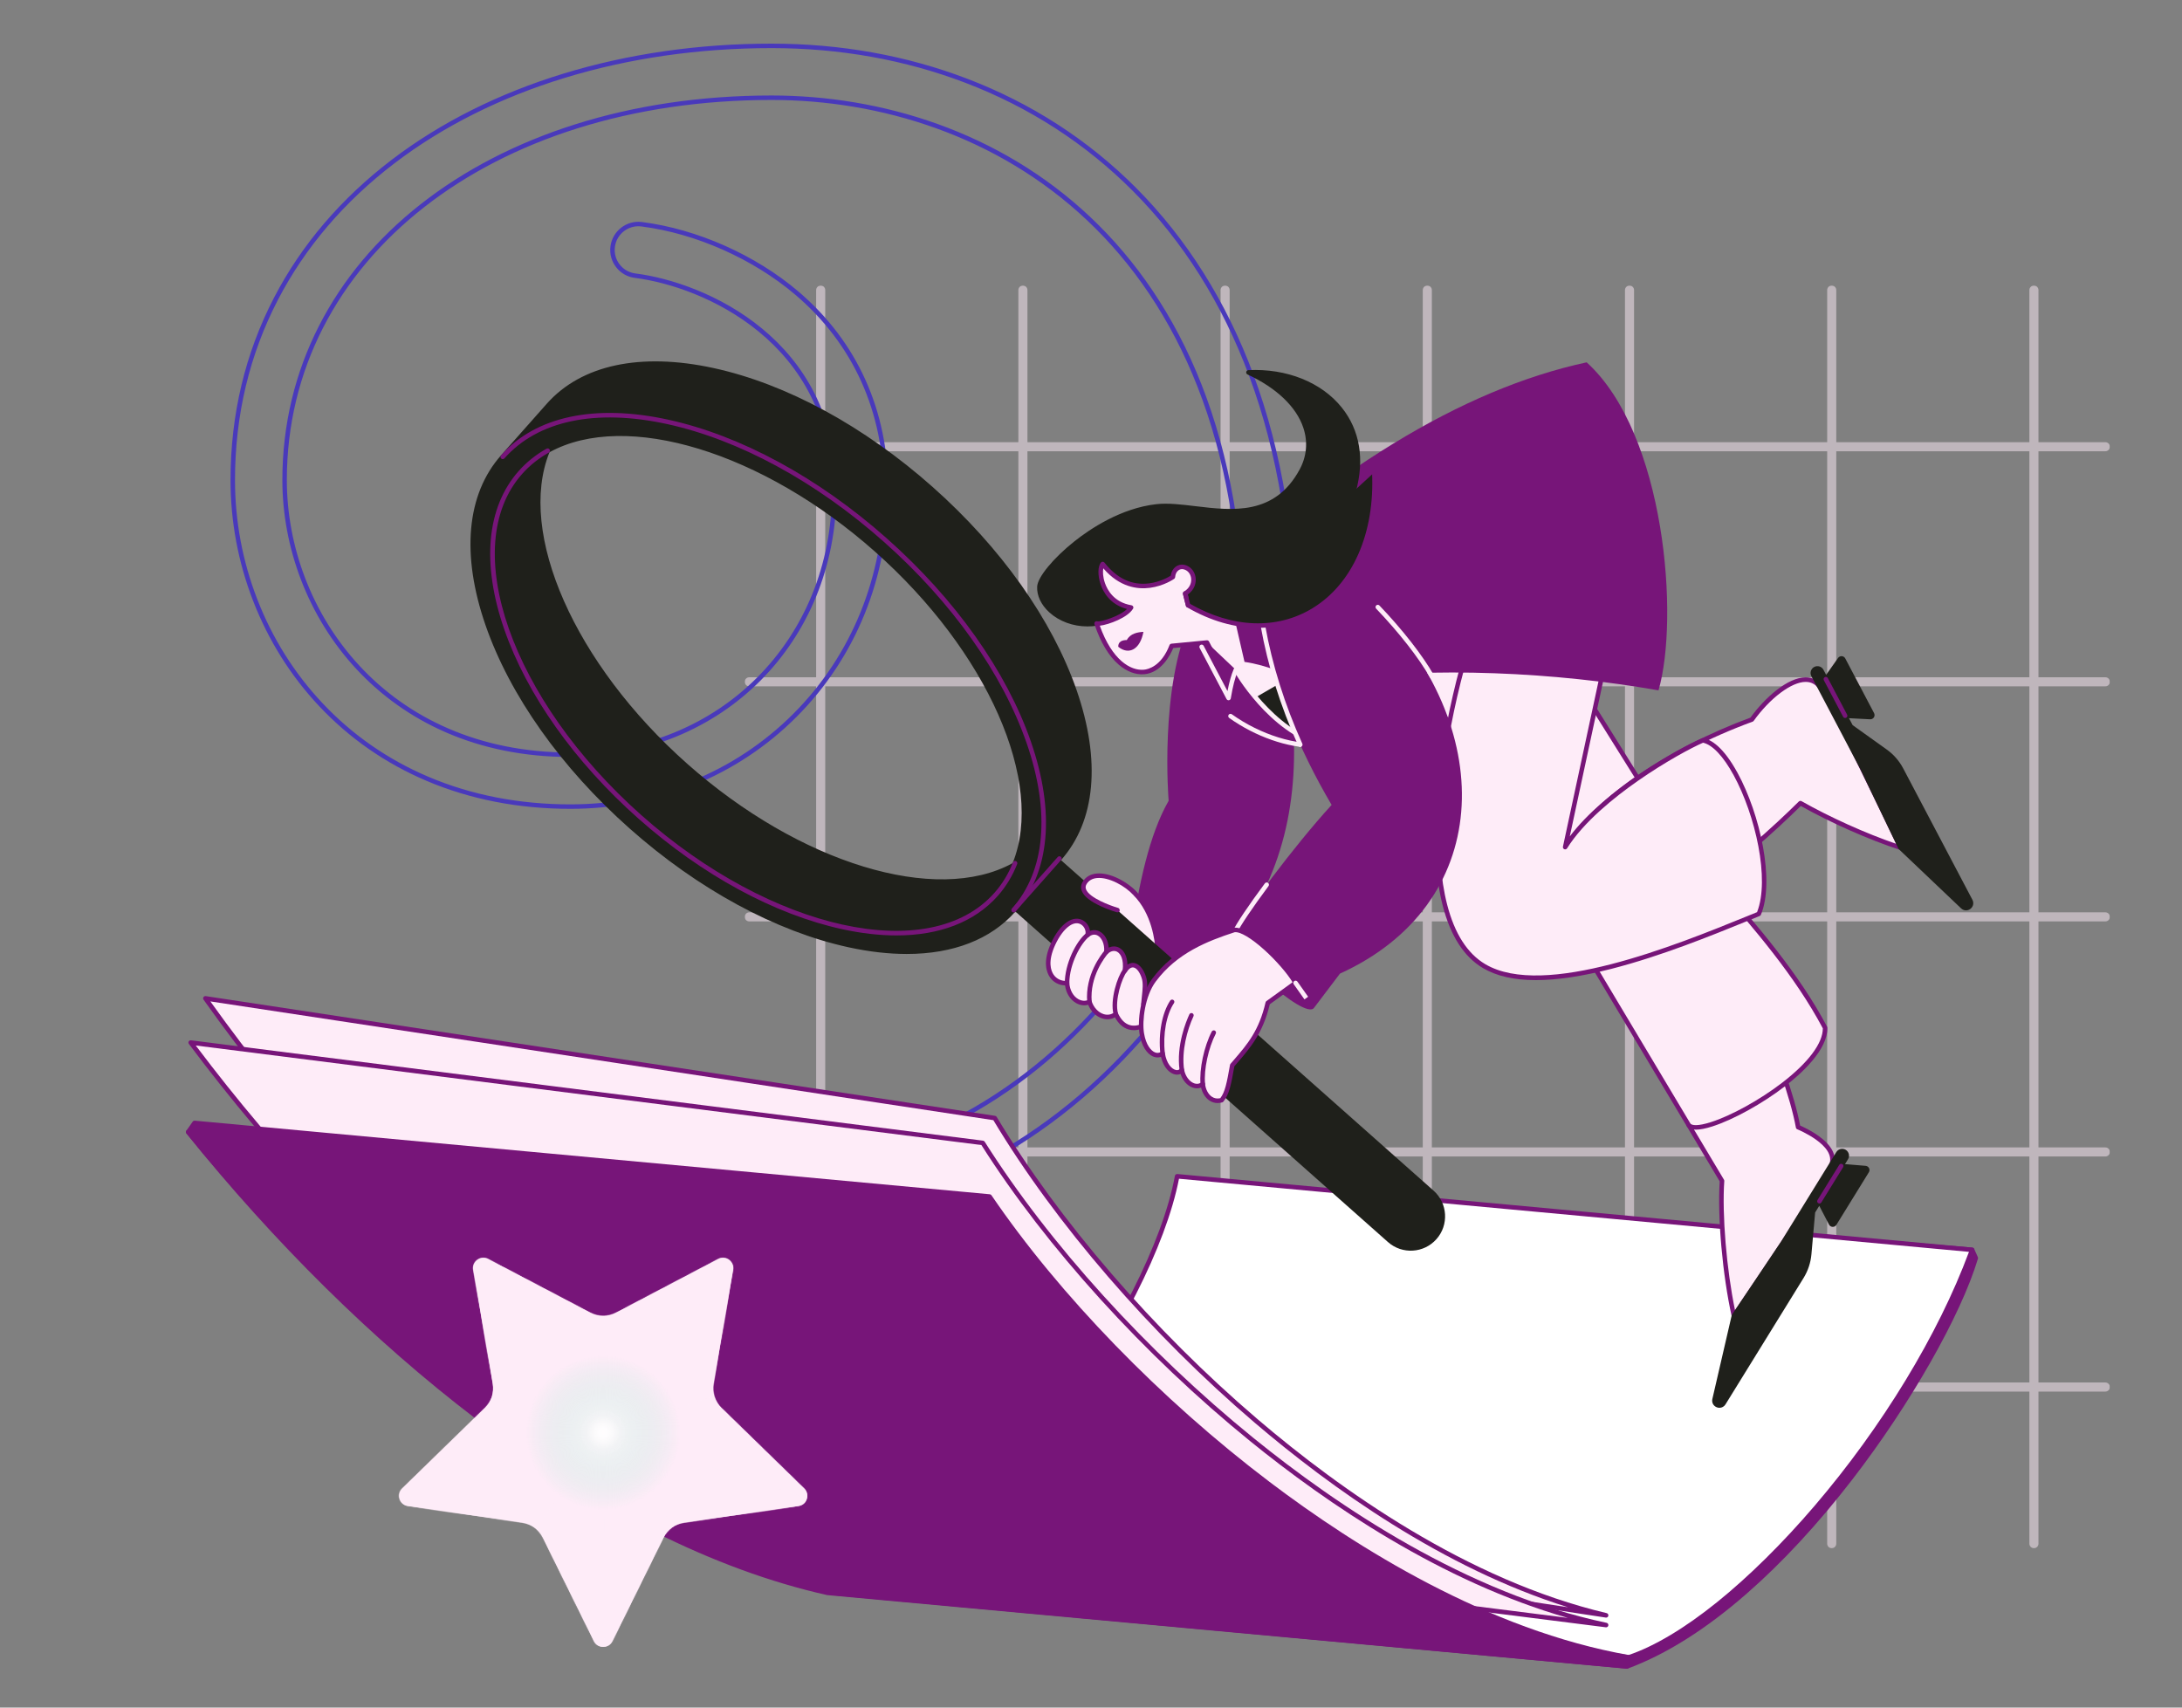 <?xml version="1.0" encoding="UTF-8"?> <svg xmlns="http://www.w3.org/2000/svg" width="2300" height="1800" viewBox="0 0 2300 1800" fill="none"><rect x="0" y="0" width="2300" height="1800" fill="#808080" stroke="none"/> <g clip-path="url(#clip0_79_2)"> <g clip-path="url(#clip1_79_2)"> <g opacity="0.5"> <path d="M2143.92 1632C2142.65 1632 2141.43 1631.49 2140.53 1630.6C2139.63 1629.7 2139.13 1628.48 2139.13 1627.21V305.79C2139.13 304.519 2139.63 303.301 2140.53 302.403C2141.43 301.505 2142.65 301 2143.92 301C2145.19 301 2146.41 301.505 2147.31 302.403C2148.21 303.301 2148.71 304.519 2148.71 305.79V1627.21C2148.71 1628.48 2148.21 1629.7 2147.31 1630.6C2146.41 1631.49 2145.19 1632 2143.92 1632ZM1930.78 1632C1929.51 1632 1928.29 1631.49 1927.39 1630.6C1926.49 1629.7 1925.99 1628.48 1925.99 1627.21V305.79C1925.99 304.519 1926.49 303.301 1927.39 302.403C1928.29 301.505 1929.51 301 1930.78 301C1932.05 301 1933.27 301.505 1934.17 302.403C1935.07 303.301 1935.57 304.519 1935.57 305.79V1627.21C1935.57 1628.48 1935.07 1629.7 1934.17 1630.6C1933.27 1631.49 1932.05 1632 1930.78 1632ZM1717.64 1632C1716.37 1632 1715.15 1631.49 1714.25 1630.6C1713.35 1629.7 1712.85 1628.48 1712.85 1627.21V305.79C1712.85 304.519 1713.35 303.301 1714.25 302.403C1715.15 301.505 1716.37 301 1717.64 301C1718.91 301 1720.13 301.505 1721.03 302.403C1721.93 303.301 1722.43 304.519 1722.43 305.79V1627.21C1722.43 1628.48 1721.93 1629.7 1721.03 1630.6C1720.13 1631.49 1718.91 1632 1717.64 1632ZM1504.5 1632C1503.23 1632 1502.01 1631.49 1501.11 1630.6C1500.21 1629.7 1499.71 1628.48 1499.71 1627.21V305.79C1499.71 304.519 1500.21 303.301 1501.11 302.403C1502.01 301.505 1503.23 301 1504.5 301C1505.77 301 1506.99 301.505 1507.89 302.403C1508.79 303.301 1509.29 304.519 1509.29 305.79V1627.21C1509.29 1628.48 1508.79 1629.7 1507.89 1630.6C1506.99 1631.49 1505.77 1632 1504.5 1632ZM1291.36 1632C1290.09 1632 1288.87 1631.49 1287.97 1630.6C1287.07 1629.7 1286.57 1628.48 1286.57 1627.21V305.79C1286.57 304.519 1287.07 303.301 1287.97 302.403C1288.87 301.505 1290.09 301 1291.36 301C1292.63 301 1293.85 301.505 1294.75 302.403C1295.65 303.301 1296.15 304.519 1296.15 305.79V1627.21C1296.15 1628.48 1295.65 1629.7 1294.75 1630.6C1293.85 1631.49 1292.63 1632 1291.36 1632ZM1078.22 1632C1076.95 1632 1075.73 1631.49 1074.83 1630.6C1073.93 1629.7 1073.43 1628.48 1073.43 1627.21V305.79C1073.43 304.519 1073.93 303.301 1074.83 302.403C1075.73 301.505 1076.95 301 1078.22 301C1079.49 301 1080.71 301.505 1081.61 302.403C1082.51 303.301 1083.01 304.519 1083.01 305.79V1627.21C1083.01 1628.48 1082.51 1629.7 1081.61 1630.6C1080.71 1631.49 1079.49 1632 1078.22 1632ZM865.078 1632C863.807 1632 862.588 1631.49 861.69 1630.6C860.791 1629.7 860.286 1628.48 860.286 1627.21V305.79C860.286 304.519 860.791 303.301 861.69 302.403C862.588 301.505 863.807 301 865.078 301C866.349 301 867.568 301.505 868.466 302.403C869.365 303.301 869.87 304.519 869.87 305.79V1627.21C869.87 1628.48 869.365 1629.7 868.466 1630.6C867.568 1631.49 866.349 1632 865.078 1632Z" fill="#FEECF8"></path> <path d="M2219.21 1466.89H789.792C788.521 1466.89 787.302 1466.39 786.403 1465.49C785.505 1464.59 785 1463.37 785 1462.1C785 1460.83 785.505 1459.61 786.403 1458.71C787.302 1457.82 788.521 1457.31 789.792 1457.31H2219.21C2221.86 1457.31 2224 1459.46 2224 1462.1C2224 1464.75 2221.86 1466.89 2219.21 1466.89ZM2219.21 1219.09H789.792C787.145 1219.09 785 1216.95 785 1214.3C785 1211.65 787.145 1209.51 789.792 1209.51H2219.21C2221.86 1209.51 2224 1211.65 2224 1214.3C2224 1216.95 2221.86 1219.09 2219.21 1219.09ZM2219.21 971.289H789.792C787.145 971.289 785 969.145 785 966.499C785 963.853 787.145 961.709 789.792 961.709H2219.21C2221.86 961.709 2224 963.853 2224 966.499C2224 969.145 2221.86 971.289 2219.21 971.289ZM2219.21 723.488H789.792C787.145 723.488 785 721.344 785 718.698C785 716.052 787.145 713.908 789.792 713.908H2219.21C2220.48 713.908 2221.7 714.413 2222.6 715.311C2223.5 716.209 2224 717.427 2224 718.698C2224 719.968 2223.5 721.186 2222.6 722.085C2221.7 722.983 2220.48 723.488 2219.21 723.488ZM2219.21 475.687H789.792C788.521 475.687 787.302 475.183 786.403 474.284C785.505 473.386 785 472.168 785 470.897C785 469.627 785.505 468.409 786.403 467.511C787.302 466.612 788.521 466.108 789.792 466.108H2219.21C2220.48 466.108 2221.7 466.612 2222.6 467.511C2223.5 468.409 2224 469.627 2224 470.897C2224 472.168 2223.5 473.386 2222.6 474.284C2221.7 475.183 2220.48 475.687 2219.21 475.687Z" fill="#FEECF8"></path> </g> </g> <g clip-path="url(#clip2_79_2)"> <path d="M797.096 1289C780.734 1289 767.421 1275.68 767.421 1259.32C767.421 1242.95 780.734 1229.63 797.096 1229.63C1097.97 1229.63 1307.65 936.896 1307.65 674.167C1307.65 254.333 1041.34 105.366 813.287 105.366C517.23 105.366 302.35 273.869 302.35 506.028C302.35 645.265 407.082 793.246 601.178 793.246C758.411 793.246 876.982 674.605 876.982 517.277C876.982 360.673 741.053 302.045 669.179 292.926C661.315 291.928 654.31 287.926 649.456 281.659C644.6 275.392 642.476 267.608 643.474 259.743C645.533 243.506 660.417 231.969 676.647 234.031C734.738 241.401 796.396 268.779 841.586 307.267C903.568 360.057 936.331 432.678 936.331 517.276C936.331 608.591 901.972 693.274 839.582 755.724C777.166 818.203 692.499 852.611 601.179 852.611C546.651 852.611 495.648 842.679 449.589 823.091C406.374 804.713 368.332 778.255 336.52 744.455C306.384 712.436 282.92 675.053 266.779 633.342C251 592.565 243 549.73 243 506.028C243 437.045 258.427 372.356 288.854 313.757C317.805 258 359.611 209.051 413.109 168.271C516.545 89.423 658.665 46 813.287 46C885.888 46 955.227 58.423 1019.38 82.924C1087.23 108.837 1147.09 147.503 1197.31 197.848C1250.93 251.594 1292.59 317.822 1321.14 394.692C1351.57 476.63 1367 570.658 1367 674.167C1367 824.738 1307.48 978.469 1203.7 1095.94C1151.16 1155.43 1090.42 1202.41 1023.17 1235.59C951.342 1271.03 875.279 1289 797.096 1289ZM813.287 100.655C1043.51 100.655 1312.36 250.856 1312.36 674.167C1312.36 939.123 1100.75 1234.35 797.096 1234.35C783.331 1234.35 772.132 1245.55 772.132 1259.32C772.132 1273.09 783.331 1284.29 797.096 1284.29C874.549 1284.29 949.912 1266.48 1021.09 1231.36C1087.78 1198.46 1148.04 1151.85 1200.18 1092.82C1303.2 976.197 1362.29 823.603 1362.29 674.166C1362.29 571.22 1346.96 477.744 1316.72 396.333C1288.41 320.101 1247.11 254.44 1193.98 201.176C1144.23 151.304 1084.92 112.999 1017.7 87.325C954.086 63.031 885.311 50.712 813.287 50.712C659.69 50.712 518.585 93.793 415.964 172.018C363.023 212.374 321.663 260.792 293.034 315.929C262.959 373.85 247.71 437.808 247.71 506.028C247.71 549.146 255.604 591.409 271.171 631.643C287.09 672.784 310.23 709.653 339.948 741.227C371.311 774.55 408.819 800.634 451.429 818.756C496.903 838.094 547.285 847.901 601.177 847.901C691.24 847.901 774.722 813.983 836.248 752.395C897.749 690.833 931.619 607.334 931.619 517.277C931.619 434.102 899.43 362.723 838.531 310.854C794.011 272.937 733.272 245.965 676.054 238.704C662.395 236.974 649.879 246.675 648.145 260.335C647.306 266.952 649.093 273.501 653.178 278.773C657.262 284.045 663.155 287.411 669.77 288.251C743.069 297.551 881.691 357.388 881.691 517.276C881.691 677.29 761.096 797.956 601.177 797.956C404.022 797.957 297.639 647.549 297.639 506.028C297.639 271.139 514.501 100.655 813.287 100.655Z" fill="#4939BB"></path> </g> <g clip-path="url(#clip3_79_2)"> <path d="M2082.61 1326.13L2078.78 1317.52L1248.46 1248.57C1222.97 1386.14 1041.15 1647.26 877.007 1679.04L1714.98 1756.61C1885.06 1693.74 2050.03 1434.52 2082.61 1326.13Z" fill="#771579"></path> <path d="M1714.98 1759C1714.91 1759 1714.83 1759 1714.76 1758.99L876.786 1681.43C876.213 1681.37 875.679 1681.11 875.281 1680.7C874.883 1680.28 874.649 1679.74 874.62 1679.16C874.592 1678.59 874.771 1678.02 875.125 1677.57C875.48 1677.11 875.985 1676.8 876.55 1676.69C915.046 1669.24 956.329 1648.76 999.253 1615.82C1037.44 1586.52 1076.72 1547.15 1112.86 1501.98C1181.02 1416.78 1233.32 1317.14 1246.11 1248.13C1246.22 1247.55 1246.54 1247.03 1247.01 1246.67C1247.48 1246.31 1248.07 1246.13 1248.66 1246.18L2078.98 1315.13C2079.85 1315.2 2080.61 1315.74 2080.96 1316.54L2084.79 1325.16C2085.03 1325.68 2085.06 1326.27 2084.9 1326.82C2066.85 1386.86 2013.55 1480.52 1952.25 1559.9C1916.12 1606.69 1878.75 1647.05 1841.17 1679.87C1798.15 1717.43 1755.97 1744.01 1715.81 1758.85C1715.54 1758.95 1715.26 1759 1714.98 1759ZM891.949 1678.02L1714.66 1754.17C1754.12 1739.49 1795.62 1713.28 1838.02 1676.26C1875.37 1643.65 1912.53 1603.52 1948.46 1556.98C2018.48 1466.3 2064.9 1376.01 2080.06 1326.29L2077.17 1319.79L1250.41 1251.13C1236.82 1320.77 1184.51 1420.08 1116.6 1504.97C1080.22 1550.44 1040.65 1590.09 1002.17 1619.62C963.962 1648.94 926.96 1668.54 891.949 1678.02Z" fill="#771579"></path> <path d="M2078.78 1317.52L1240.8 1239.95C1215.31 1377.52 1043.07 1637.69 878.921 1669.47L1716.89 1747.03C1830 1709.69 2009.93 1506.14 2078.78 1317.52Z" fill="white"></path> <path d="M1716.89 1749.43C1716.82 1749.43 1716.75 1749.42 1716.67 1749.42L878.7 1671.85C878.127 1671.8 877.593 1671.54 877.195 1671.12C876.797 1670.71 876.563 1670.16 876.534 1669.59C876.506 1669.01 876.685 1668.45 877.039 1667.99C877.394 1667.54 877.9 1667.23 878.464 1667.12C916.91 1659.68 957.685 1639.25 999.654 1606.41C1036.87 1577.29 1075.02 1538.04 1109.96 1492.92C1175.07 1408.85 1225.5 1309.38 1238.45 1239.51C1238.56 1238.93 1238.88 1238.4 1239.36 1238.04C1239.83 1237.68 1240.43 1237.51 1241.02 1237.57L2079 1315.13C2079.36 1315.16 2079.71 1315.28 2080.03 1315.47C2080.34 1315.66 2080.6 1315.92 2080.8 1316.23C2081 1316.54 2081.12 1316.89 2081.16 1317.26C2081.2 1317.62 2081.15 1317.99 2081.02 1318.33C2048.79 1406.64 1988.73 1505.87 1916.25 1590.56C1845.61 1673.09 1773.22 1730.95 1717.64 1749.3C1717.4 1749.39 1717.15 1749.43 1716.89 1749.43ZM893.849 1668.45L1716.62 1744.6C1743.59 1735.6 1775.86 1716.32 1809.97 1688.83C1843.45 1661.84 1878.95 1626.79 1912.62 1587.45C1983.94 1504.1 2043.16 1406.67 2075.45 1319.61L1242.75 1242.53C1229.05 1312.98 1178.62 1412.08 1113.75 1495.85C1078.56 1541.28 1040.13 1580.82 1002.6 1610.18C965.238 1639.42 928.726 1658.97 893.849 1668.45Z" fill="#771579"></path> <path d="M216.502 1052.39L1048.54 1178.6C1175.35 1390.44 1441.79 1643.49 1692.96 1702.75L860.922 1576.55C608.373 1504.15 372.025 1271.11 216.502 1052.39Z" fill="#FEECF8"></path> <path d="M1692.96 1705.15C1692.85 1705.15 1692.72 1705.14 1692.6 1705.12L860.562 1578.92C860.461 1578.9 860.361 1578.88 860.262 1578.85C742.886 1545.2 621.934 1475.32 500.767 1371.15C398.873 1283.55 299.902 1173.81 214.552 1053.78C214.279 1053.4 214.125 1052.94 214.11 1052.47C214.094 1052 214.217 1051.54 214.463 1051.14C214.709 1050.74 215.068 1050.42 215.494 1050.22C215.921 1050.02 216.396 1049.96 216.86 1050.03L1048.9 1176.23C1049.25 1176.28 1049.58 1176.41 1049.87 1176.61C1050.17 1176.8 1050.41 1177.06 1050.59 1177.37C1115.91 1286.47 1216.17 1402.64 1325.67 1496.07C1412.55 1570.2 1546.89 1665.83 1693.51 1700.42C1694.08 1700.56 1694.59 1700.9 1694.93 1701.38C1695.26 1701.86 1695.41 1702.45 1695.35 1703.03C1695.28 1703.61 1695 1704.15 1694.56 1704.54C1694.12 1704.93 1693.55 1705.15 1692.96 1705.15ZM861.432 1574.21L1652.91 1694.26C1520.94 1653.15 1401.99 1567.49 1322.56 1499.71C1213 1406.23 1112.65 1290.05 1047.07 1180.79L221.735 1055.61C306.113 1173.53 403.584 1281.29 503.887 1367.52C624.475 1471.19 744.771 1540.73 861.432 1574.21Z" fill="#771579"></path> <path d="M201.017 1098.99L1035.9 1204.78C1167.86 1413.44 1440.41 1659.9 1692.96 1712.99L858.08 1607.21C603.834 1541.01 361.849 1313.83 201.017 1098.99Z" fill="#FEECF8"></path> <path d="M1692.97 1715.38C1692.87 1715.38 1692.76 1715.38 1692.66 1715.36L857.78 1609.58C857.679 1609.57 857.578 1609.55 857.479 1609.52C739.313 1578.76 616.685 1511.86 493.003 1410.69C388.996 1325.62 287.366 1218.33 199.102 1100.43C198.82 1100.05 198.655 1099.6 198.628 1099.13C198.601 1098.66 198.712 1098.19 198.949 1097.79C199.185 1097.38 199.536 1097.05 199.958 1096.85C200.379 1096.64 200.853 1096.56 201.319 1096.62L1036.2 1202.4C1036.91 1202.49 1037.54 1202.89 1037.92 1203.5C1105.89 1310.97 1208.96 1424.64 1320.72 1515.37C1409.39 1587.35 1546.03 1679.66 1693.46 1710.65C1694.06 1710.77 1694.59 1711.13 1694.94 1711.64C1695.29 1712.15 1695.43 1712.78 1695.32 1713.39C1695.23 1713.94 1694.94 1714.45 1694.51 1714.82C1694.08 1715.18 1693.53 1715.38 1692.97 1715.38ZM858.535 1604.85L1652.72 1705.48C1519.78 1667.62 1398.77 1584.89 1317.7 1519.08C1205.89 1428.31 1102.72 1314.62 1034.48 1207.01L206.327 1102.08C293.57 1217.9 393.651 1323.24 496.035 1406.99C619.125 1507.67 741.087 1574.24 858.535 1604.85Z" fill="#771579"></path> <path d="M205.094 1183.71L1043.07 1261.27C1181.99 1465.37 1462.7 1702.49 1716.9 1747.03L878.921 1669.47C625.516 1612.54 366.292 1400.37 198.394 1193.28L205.094 1183.71Z" fill="#771579"></path> <path d="M1716.9 1749.43C1716.82 1749.43 1716.75 1749.42 1716.67 1749.42L878.7 1671.85C878.598 1671.84 878.497 1671.83 878.397 1671.8C817.281 1658.07 753.298 1634.69 688.229 1602.31C627.806 1572.25 566.219 1534.33 505.178 1489.62C393.046 1407.48 286.319 1305.53 196.535 1194.79C196.207 1194.38 196.02 1193.88 196.001 1193.36C195.983 1192.84 196.135 1192.33 196.433 1191.91L203.134 1182.33C203.377 1181.99 203.706 1181.71 204.089 1181.54C204.472 1181.36 204.894 1181.29 205.315 1181.32L1043.29 1258.89C1043.64 1258.92 1043.98 1259.03 1044.28 1259.21C1044.59 1259.39 1044.85 1259.63 1045.05 1259.92C1116.6 1365.04 1223.44 1475.17 1338.2 1562.08C1429.24 1631.03 1568.92 1718.67 1717.31 1744.68C1717.9 1744.78 1718.42 1745.1 1718.79 1745.58C1719.15 1746.05 1719.32 1746.64 1719.27 1747.24C1719.22 1747.83 1718.95 1748.39 1718.51 1748.79C1718.07 1749.2 1717.49 1749.42 1716.9 1749.43ZM879.295 1667.1L1676.42 1740.88C1542.28 1707.53 1418.54 1628.93 1335.31 1565.89C1220.5 1478.94 1113.55 1368.8 1041.73 1263.55L206.257 1186.22L201.389 1193.17C290.682 1303.06 396.672 1404.21 508.007 1485.76C568.828 1530.31 630.181 1568.08 690.36 1598.03C755.031 1630.21 818.601 1653.45 879.295 1667.1Z" fill="#771579"></path> <path d="M198.394 1193.28L1036.37 1270.84C1175.29 1474.94 1460.79 1712.07 1714.98 1756.61L872.221 1679.04C615.886 1621.46 366.379 1402.57 198.394 1193.28Z" fill="#771579"></path> <path d="M1714.98 1759C1714.91 1759 1714.83 1759 1714.76 1758.99L872 1681.43C871.898 1681.42 871.796 1681.4 871.696 1681.38C752.56 1654.61 627.747 1591.89 500.724 1494.95C393.906 1413.44 288.716 1309.64 196.527 1194.78C196.233 1194.41 196.053 1193.97 196.01 1193.5C195.967 1193.03 196.063 1192.56 196.285 1192.15C196.508 1191.73 196.847 1191.39 197.261 1191.17C197.675 1190.95 198.146 1190.85 198.613 1190.9L1036.59 1268.46C1036.94 1268.49 1037.28 1268.6 1037.58 1268.78C1037.89 1268.96 1038.15 1269.21 1038.35 1269.5C1109.51 1374.05 1217.23 1484.18 1333.88 1571.65C1396.5 1618.6 1459.89 1657.9 1522.3 1688.47C1589.68 1721.47 1654.65 1743.61 1715.39 1754.25C1715.98 1754.36 1716.51 1754.68 1716.87 1755.15C1717.23 1755.62 1717.41 1756.22 1717.36 1756.81C1717.3 1757.41 1717.03 1757.96 1716.59 1758.37C1716.15 1758.77 1715.58 1759 1714.98 1759ZM872.594 1676.67L1674.71 1750.5C1625.27 1738.21 1573.47 1718.86 1520.19 1692.77C1457.52 1662.07 1393.87 1622.6 1331.01 1575.47C1214.3 1487.97 1106.48 1377.81 1035.03 1273.12L203.804 1196.18C294.901 1308.99 398.478 1410.9 503.628 1491.15C630.043 1587.62 754.182 1650.04 872.594 1676.67Z" fill="#771579"></path> </g> <path d="M649.221 1383.82L756.991 1327.19C764.955 1323 774.264 1329.76 772.743 1338.62L752.161 1458.57C751.37 1463.17 751.712 1467.9 753.157 1472.35C754.602 1476.79 757.106 1480.82 760.453 1484.08L847.641 1569.02C854.084 1575.3 850.529 1586.24 841.624 1587.53L721.134 1605.03C716.508 1605.7 712.114 1607.49 708.332 1610.24C704.549 1612.98 701.492 1616.61 699.423 1620.8L645.539 1729.93C641.556 1737.99 630.05 1737.99 626.068 1729.93L572.184 1620.8C570.115 1616.61 567.058 1612.98 563.275 1610.24C559.493 1607.49 555.099 1605.7 550.473 1605.03L429.983 1587.53C421.079 1586.24 417.522 1575.3 423.966 1569.02L511.153 1484.08C514.501 1480.82 517.005 1476.79 518.45 1472.35C519.895 1467.9 520.237 1463.17 519.446 1458.57L498.864 1338.62C497.343 1329.76 506.651 1323 514.616 1327.19L622.386 1383.82C626.524 1385.99 631.129 1387.13 635.804 1387.13C640.479 1387.13 645.084 1385.99 649.222 1383.82H649.221Z" fill="#FEECF8"></path> <mask id="mask0_79_2" style="mask-type:luminance" maskUnits="userSpaceOnUse" x="420" y="1325" width="431" height="411"> <path d="M649.221 1383.82L756.991 1327.19C764.955 1323 774.264 1329.76 772.743 1338.62L752.161 1458.57C751.37 1463.17 751.712 1467.9 753.157 1472.35C754.602 1476.79 757.106 1480.82 760.453 1484.08L847.641 1569.02C854.084 1575.3 850.529 1586.24 841.624 1587.53L721.134 1605.03C716.508 1605.7 712.114 1607.49 708.332 1610.24C704.549 1612.98 701.492 1616.61 699.423 1620.8L645.539 1729.93C641.556 1737.99 630.05 1737.99 626.068 1729.93L572.184 1620.8C570.115 1616.61 567.058 1612.98 563.275 1610.24C559.493 1607.49 555.099 1605.7 550.473 1605.03L429.983 1587.53C421.079 1586.24 417.522 1575.3 423.966 1569.02L511.153 1484.08C514.501 1480.82 517.005 1476.79 518.45 1472.35C519.895 1467.9 520.237 1463.17 519.446 1458.57L498.864 1338.62C497.343 1329.76 506.651 1323 514.616 1327.19L622.386 1383.82C626.524 1385.99 631.129 1387.13 635.804 1387.13C640.479 1387.13 645.084 1385.99 649.222 1383.82H649.221Z" fill="white"></path> </mask> <g mask="url(#mask0_79_2)"> <path d="M625.996 1494.01L501.191 1322.61C485.42 1332.62 499.837 1399.55 517.197 1472.03C538.084 1480.05 587.591 1494.09 619.834 1502.48L625.995 1494.01L625.996 1494.01Z" fill="url(#paint0_linear_79_2)"></path> <path d="M618.702 1515.64C552.733 1539.09 477.148 1565.47 417.17 1581.05C410.298 1563.68 460.526 1520.48 517.197 1472.03L619.833 1502.48L618.702 1515.64Z" fill="url(#paint1_linear_79_2)"></path> <path d="M618.832 1515.37L417.171 1581.04C421.822 1599.13 489.966 1606.11 564.303 1612C586.424 1582.45 606.757 1553.05 624.991 1523.85L618.832 1515.37Z" fill="url(#paint2_linear_79_2)"></path> <path d="M637.165 1528.99C638.758 1581.88 639.325 1699.22 636.994 1740.98C618.348 1742.15 592.884 1680.84 564.302 1612L624.99 1523.85L637.165 1528.99Z" fill="url(#paint3_linear_79_2)"></path> <path d="M637.165 1528.99L636.994 1740.98C655.638 1742.18 683.437 1679.6 712.13 1610.81C694.065 1582.33 668.57 1552.46 647.139 1525.77L637.165 1528.99Z" fill="url(#paint4_linear_79_2)"></path> <path d="M655.813 1515.8C720.369 1535.06 792.559 1558.77 857.367 1581.8C852.687 1599.88 786.476 1605.03 712.132 1610.81L647.14 1525.77L655.813 1515.8Z" fill="url(#paint5_linear_79_2)"></path> <path d="M655.812 1515.8L857.365 1581.81C864.294 1564.47 813.418 1518.62 756.905 1469.99C721.963 1481.21 688.208 1492.96 655.849 1505.33L655.812 1515.8Z" fill="url(#paint6_linear_79_2)"></path> <path d="M649.061 1493.99C682.507 1443.7 726.378 1385.02 774.423 1323C790.16 1333.06 774.501 1397.57 756.903 1469.99L655.847 1505.33L649.06 1493.99L649.061 1493.99Z" fill="url(#paint7_linear_79_2)"></path> <path d="M649.06 1493.99L775.074 1323.48C760.779 1311.45 701.248 1345.33 637.306 1383.67C635.903 1413.26 637.038 1450.53 639.121 1490.67L649.06 1493.99Z" fill="url(#paint8_linear_79_2)"></path> <path d="M625.996 1494.01C585.982 1441.75 510.491 1338.51 501.191 1322.61C515.692 1310.83 574.041 1344.22 637.307 1383.67L639.122 1490.67L625.996 1494.01V1494.01Z" fill="url(#paint9_linear_79_2)"></path> </g> <path d="M635.802 1595.23C682.807 1595.23 720.912 1557.15 720.912 1510.17C720.912 1463.18 682.807 1425.1 635.802 1425.1C588.797 1425.1 550.692 1463.18 550.692 1510.17C550.692 1557.15 588.797 1595.23 635.802 1595.23Z" fill="url(#paint10_radial_79_2)"></path> <path d="M635.803 1537.28C650.787 1537.28 662.935 1525.14 662.935 1510.17C662.935 1495.19 650.787 1483.05 635.803 1483.05C620.818 1483.05 608.671 1495.19 608.671 1510.17C608.671 1525.14 620.818 1537.28 635.803 1537.28Z" fill="url(#paint11_radial_79_2)"></path> <g clip-path="url(#clip4_79_2)"> <path d="M1488.13 766.509H1578.11L1564.29 659.485L1461.79 680.886L1488.13 766.509Z" fill="#FEECF8"></path> <path d="M1895.37 1188.2C1892.45 1172.19 1886.63 1152.01 1878.76 1129.5C1844.15 1030.54 1779.8 1185.61 1779.8 1185.61L1815.14 1244.76C1812.54 1282.61 1817.98 1343.41 1827.68 1387.1C1827.68 1387.1 1923.76 1246.65 1930.53 1228.15C1938.78 1205.6 1895.37 1188.2 1895.37 1188.2Z" fill="#FEECF8"></path> <path d="M1827.68 1389.49C1827.13 1389.49 1826.61 1389.3 1826.18 1388.96C1825.76 1388.62 1825.46 1388.15 1825.35 1387.62C1815.65 1343.95 1810.25 1282.98 1812.71 1245.34L1777.76 1186.83C1777.57 1186.51 1777.45 1186.15 1777.43 1185.78C1777.4 1185.41 1777.46 1185.04 1777.6 1184.69C1779.14 1180.97 1815.59 1094.1 1849.77 1094.1C1849.96 1094.1 1850.15 1094.1 1850.34 1094.11C1862.79 1094.46 1873.11 1106.1 1881.01 1128.71C1889.02 1151.61 1894.56 1171.04 1897.48 1186.49C1900.64 1187.86 1909.32 1191.86 1917.45 1197.79C1931.25 1207.86 1936.55 1218.64 1932.77 1228.97C1925.98 1247.54 1833.58 1382.7 1829.65 1388.45C1829.43 1388.77 1829.14 1389.03 1828.79 1389.21C1828.45 1389.39 1828.07 1389.49 1827.68 1389.49ZM1782.48 1185.42L1817.19 1243.53C1817.44 1243.95 1817.56 1244.43 1817.52 1244.92C1815.07 1280.59 1819.91 1338.07 1828.85 1381.16C1845.45 1356.79 1922.38 1243.47 1928.29 1227.33C1935.65 1207.19 1894.89 1190.58 1894.48 1190.41C1894.11 1190.26 1893.78 1190.02 1893.52 1189.71C1893.26 1189.4 1893.09 1189.02 1893.02 1188.63C1890.21 1173.21 1884.65 1153.58 1876.51 1130.29C1869.32 1109.74 1860.47 1099.18 1850.21 1098.88C1837.55 1098.53 1821.84 1113.41 1804.68 1141.93C1793.11 1161.14 1784.52 1180.65 1782.48 1185.42Z" fill="#771579"></path> <path d="M1482.32 687.622L1779.81 1185.61C1791.87 1203.54 1925.01 1131.69 1923.78 1083.39C1873.3 987.886 1782.32 909.692 1740.52 842.984C1708.09 791.239 1594.02 608.703 1594.02 608.703L1482.32 687.622Z" fill="#FEECF8"></path> <path d="M1787.58 1190.8C1782.82 1190.8 1779.56 1189.51 1777.83 1186.94C1777.8 1186.91 1777.78 1186.87 1777.76 1186.83L1480.27 688.847C1479.96 688.33 1479.86 687.716 1479.98 687.127C1480.11 686.538 1480.45 686.018 1480.94 685.671L1592.64 606.752C1592.91 606.564 1593.21 606.433 1593.52 606.365C1593.84 606.298 1594.17 606.296 1594.49 606.36C1594.81 606.424 1595.11 606.553 1595.38 606.738C1595.64 606.923 1595.87 607.161 1596.04 607.437C1597.18 609.262 1710.49 790.563 1742.54 841.716C1759.74 869.15 1785.65 898.95 1813.09 930.499C1852.03 975.277 1896.16 1026.03 1925.89 1082.27C1926.06 1082.6 1926.16 1082.96 1926.17 1083.33C1926.76 1106.64 1898.38 1132.05 1881.41 1145.13C1857.74 1163.36 1826.97 1180.36 1804.84 1187.42C1797.8 1189.67 1792.03 1190.8 1787.58 1190.8ZM1781.82 1184.32C1783.34 1186.47 1789.79 1187.21 1803.39 1182.87C1825.04 1175.96 1855.22 1159.27 1878.5 1141.34C1906.23 1119.97 1921.44 1099.64 1921.4 1084C1891.93 1028.44 1848.14 978.08 1809.48 933.634C1781.92 901.94 1755.89 872.004 1738.5 844.254C1708.34 796.124 1606.25 632.785 1593.33 612.113L1485.5 688.298L1781.82 1184.32Z" fill="#771579"></path> <path d="M2003.24 893.497C2003.24 893.497 1930.22 740.034 1918.54 724.166C1903.03 703.091 1868.18 728.455 1846.6 758.46C1764.18 788.612 1677.71 843.141 1644.9 902.109C1644.9 902.109 1575.31 1019.91 1580.85 1020.23C1703.25 1027.22 1847.73 896.17 1897.77 846.59C1929.01 864.338 1969.97 882.693 2003.24 893.497Z" fill="#FEECF8"></path> <path d="M1590.43 1022.89C1587.15 1022.89 1583.92 1022.8 1580.71 1022.61C1580.25 1022.59 1579.81 1022.44 1579.42 1022.2C1579.03 1021.95 1578.71 1021.6 1578.5 1021.2C1577.51 1019.34 1576.28 1017.04 1609.72 958.112C1625.94 929.533 1642.68 901.176 1642.85 900.893C1658.36 873.002 1687.06 844.15 1725.79 817.511C1760.46 793.669 1802.8 772.007 1845.09 756.469C1860.46 735.315 1884.25 714.124 1903.2 714.022H1903.34C1910.44 714.022 1916.2 716.958 1920.46 722.75C1932.14 738.621 2002.41 886.198 2005.4 892.472C2005.6 892.893 2005.67 893.365 2005.61 893.827C2005.54 894.29 2005.34 894.724 2005.04 895.075C2004.73 895.426 2004.32 895.679 2003.87 895.803C2003.42 895.926 2002.95 895.915 2002.5 895.77C1970.42 885.355 1929.68 867.297 1898.17 849.558C1873.58 873.815 1825.05 918.786 1767.76 956.617C1701.11 1000.63 1641.52 1022.89 1590.43 1022.89ZM1583.37 1017.96C1635.03 1020.15 1696.16 998.174 1765.13 952.628C1823.09 914.353 1872.06 868.699 1896.09 844.891C1896.46 844.525 1896.94 844.289 1897.46 844.221C1897.98 844.152 1898.5 844.255 1898.95 844.512C1928.72 861.426 1967.22 878.749 1998.67 889.459C1985.92 862.771 1926.83 739.469 1916.61 725.581C1913.26 721.017 1908.91 718.798 1903.34 718.798H1903.22C1888.35 718.878 1865.86 735.762 1848.54 759.855C1848.26 760.243 1847.87 760.539 1847.42 760.703C1755.04 794.498 1676.37 850.458 1646.99 903.27C1623.85 942.446 1587.83 1005.34 1583.37 1017.96Z" fill="#771579"></path> <path d="M1570.09 617.275C1515.01 753.301 1482.98 970.247 1564.38 1018.41C1630.72 1057.67 1780.99 992.839 1853.91 963.361C1875.41 911.742 1831.47 786.875 1794.9 780.415C1769.41 791.261 1682.13 841.033 1649.8 892.957L1706.17 630.768C1706.17 630.768 1654.27 567.735 1570.09 617.275Z" fill="#FEECF8"></path> <path d="M1618.91 1033.16C1595.93 1033.16 1577.46 1028.93 1563.16 1020.47C1543.29 1008.71 1529.07 986.732 1520.87 955.143C1513.58 927.014 1511.15 891.857 1513.67 850.646C1518.19 776.613 1538.45 689.037 1567.87 616.379C1568.07 615.892 1568.42 615.484 1568.88 615.217C1613.2 589.132 1648.66 594.302 1670.6 603.232C1694.38 612.914 1707.47 628.587 1708.02 629.25C1708.48 629.813 1708.66 630.558 1708.51 631.271L1654.67 881.682C1691.37 832.942 1769.31 788.711 1793.97 778.216C1794.39 778.035 1794.86 777.982 1795.32 778.063C1803.47 779.503 1816.38 787.034 1831.53 814.73C1855.35 858.271 1870.91 928.755 1856.12 964.279C1856 964.571 1855.82 964.836 1855.59 965.058C1855.37 965.281 1855.1 965.457 1854.81 965.575C1850.98 967.121 1846.95 968.765 1842.72 970.486C1803.9 986.285 1750.74 1007.92 1698.62 1021.26C1667.63 1029.19 1641.16 1033.16 1618.91 1033.16ZM1572 618.925C1542.92 690.981 1522.91 777.647 1518.44 850.936C1515.95 891.645 1518.33 926.301 1525.5 953.943C1533.36 984.266 1546.85 1005.27 1565.59 1016.35C1627.43 1052.95 1766.31 996.426 1840.92 966.061C1844.81 964.478 1848.53 962.961 1852.08 961.525C1865.7 926.973 1850.42 859.215 1827.34 817.023C1816.48 797.167 1805.08 785.095 1795.16 782.902C1783.07 788.156 1755.38 802.916 1726.28 823.24C1701.85 840.303 1669.11 866.469 1651.83 894.22C1651.53 894.697 1651.08 895.055 1650.54 895.23C1650.01 895.404 1649.43 895.384 1648.91 895.173C1648.39 894.962 1647.96 894.574 1647.69 894.076C1647.43 893.579 1647.35 893.005 1647.47 892.455L1703.59 631.442C1700.54 628.09 1688.26 615.528 1668.6 607.576C1638.4 595.36 1605.9 599.18 1572 618.925Z" fill="#771579"></path> <path d="M1252.34 638.062C1400.61 496.728 1540.81 410.315 1672.48 381.937C1755.72 457.681 1770.15 652.163 1748.2 727.724C1639.3 708.56 1512.27 702.475 1399.24 716.747L1252.34 638.062Z" fill="#771579"></path> <path d="M1146.31 660.322C1131.14 660.322 1116.61 655.076 1106.09 645.527C1097.42 637.661 1092.74 627.741 1093.25 618.309C1093.79 608.339 1110.31 588.281 1132.55 570.614C1148.7 557.78 1181.41 535.627 1219.03 531.446C1231.12 530.101 1245.16 531.782 1260.02 533.562C1299.24 538.26 1343.69 543.584 1369.95 494.846C1377.42 480.983 1378.75 465.796 1373.81 450.925C1366.48 428.886 1345.58 408.924 1314.96 394.715C1314.47 394.49 1314.08 394.11 1313.84 393.634C1313.59 393.158 1313.52 392.615 1313.62 392.09C1313.72 391.566 1314 391.091 1314.4 390.742C1314.81 390.392 1315.31 390.188 1315.85 390.163C1356.19 388.203 1393.01 402.952 1414.35 429.62C1433.45 453.476 1438.56 484.201 1429.13 518.475C1422.19 550.234 1402.44 579.47 1373.51 600.802C1343.57 622.875 1306.17 634.314 1268.13 633.034C1262.43 634.608 1190.6 654.34 1156.28 659.567C1152.98 660.069 1149.65 660.322 1146.31 660.322ZM1228.56 535.736C1225.44 535.736 1222.43 535.874 1219.56 536.194C1183.13 540.242 1151.27 561.841 1135.52 574.355C1112.86 592.361 1098.41 611.324 1098.02 618.567C1097.59 626.557 1101.7 635.094 1109.3 641.99C1121.05 652.661 1138.35 657.466 1155.56 654.846C1190.85 649.471 1266.45 628.545 1267.21 628.334C1267.44 628.268 1267.69 628.24 1267.93 628.249C1305 629.575 1341.5 618.466 1370.68 596.958C1398.69 576.301 1417.8 548.045 1424.48 517.396L1424.51 517.27C1433.54 484.509 1428.73 455.233 1410.62 432.608C1391.96 409.287 1360.75 395.513 1325.84 394.796C1352.85 409.192 1371.34 428.35 1378.34 449.419C1383.71 465.571 1382.26 482.063 1374.15 497.114C1361.74 520.143 1344.4 533.807 1321.14 538.888C1301 543.284 1279.88 540.754 1259.45 538.308C1248.5 536.994 1238 535.736 1228.56 535.736ZM1966.32 1231.31L1940.71 1229.18L1945.9 1220.78C1946.23 1220.24 1946.45 1219.64 1946.56 1219.01C1946.66 1218.38 1946.63 1217.74 1946.49 1217.12C1946.34 1216.5 1946.08 1215.92 1945.7 1215.4C1945.33 1214.89 1944.86 1214.45 1944.32 1214.12C1943.78 1213.78 1943.18 1213.56 1942.55 1213.46C1941.93 1213.35 1941.29 1213.38 1940.67 1213.52C1940.05 1213.67 1939.46 1213.94 1938.95 1214.31C1938.43 1214.68 1938 1215.15 1937.66 1215.69L1879.55 1309.79L1827.68 1387.1L1807.3 1475.21C1805.97 1480.95 1813.69 1484.13 1816.79 1479.12L1899.11 1345.82C1903.55 1338.64 1906.24 1330.52 1906.99 1322.11L1910.98 1277.32L1917.82 1266.25L1930.07 1289.77C1930.81 1291.19 1932.81 1291.26 1933.64 1289.9L1967.89 1234.45C1968.7 1233.14 1967.85 1231.44 1966.32 1231.31Z" fill="#1F201B"></path> <path d="M1812.44 1484C1811.42 1484 1810.42 1483.79 1809.48 1483.4C1805.97 1481.96 1804.11 1478.37 1804.97 1474.67L1825.35 1386.56C1825.42 1386.28 1825.53 1386.01 1825.69 1385.77L1877.57 1308.46L1935.63 1214.43C1937.72 1211.04 1942.19 1209.99 1945.58 1212.08C1946.39 1212.58 1947.09 1213.23 1947.64 1214C1948.2 1214.77 1948.6 1215.65 1948.81 1216.57C1949.03 1217.49 1949.07 1218.45 1948.92 1219.39C1948.77 1220.33 1948.43 1221.23 1947.93 1222.03L1944.79 1227.12L1966.51 1228.93C1967.27 1228.99 1968 1229.25 1968.63 1229.67C1969.26 1230.1 1969.77 1230.68 1970.11 1231.36C1970.46 1232.04 1970.62 1232.8 1970.59 1233.56C1970.56 1234.32 1970.33 1235.06 1969.93 1235.7L1935.68 1291.16C1935.26 1291.82 1934.68 1292.37 1933.99 1292.74C1933.29 1293.11 1932.52 1293.29 1931.73 1293.27C1930.95 1293.24 1930.19 1293 1929.52 1292.58C1928.86 1292.16 1928.32 1291.57 1927.95 1290.88L1917.64 1271.08L1913.3 1278.1L1909.37 1322.33C1908.58 1331.1 1905.76 1339.58 1901.14 1347.08L1818.82 1480.37C1817.38 1482.7 1814.98 1484 1812.44 1484ZM1829.91 1388.07L1809.62 1475.75C1809.22 1477.46 1810.23 1478.55 1811.29 1478.99C1812.36 1479.43 1813.83 1479.36 1814.76 1477.86L1897.08 1344.57C1901.31 1337.7 1903.89 1329.94 1904.61 1321.9L1908.6 1277.11C1908.63 1276.74 1908.75 1276.38 1908.94 1276.07L1915.79 1264.99C1916.01 1264.63 1916.32 1264.34 1916.69 1264.14C1917.07 1263.94 1917.48 1263.85 1917.9 1263.86C1918.33 1263.87 1918.74 1264 1919.09 1264.23C1919.45 1264.45 1919.74 1264.77 1919.93 1265.14L1931.92 1288.15L1965.58 1233.65L1940.51 1231.56C1940.1 1231.53 1939.71 1231.39 1939.37 1231.16C1939.03 1230.93 1938.76 1230.62 1938.58 1230.25C1938.39 1229.89 1938.3 1229.48 1938.32 1229.08C1938.34 1228.67 1938.46 1228.27 1938.68 1227.92L1943.87 1219.52C1944.04 1219.25 1944.15 1218.94 1944.2 1218.63C1944.25 1218.31 1944.24 1217.98 1944.17 1217.67C1944.09 1217.36 1943.96 1217.06 1943.77 1216.8C1943.58 1216.54 1943.34 1216.32 1943.07 1216.15C1942.52 1215.81 1941.85 1215.7 1941.22 1215.85C1940.58 1216 1940.04 1216.39 1939.7 1216.95L1881.58 1311.04L1829.91 1388.07ZM2076.97 949.588L2003.95 810.977C2000.01 803.509 1994.39 797.063 1987.53 792.15L1950.97 765.98L1924.87 716.433L1944.9 754.461L1971.38 755.841C1972.98 755.924 1974.05 754.239 1973.31 752.827L1942.93 695.158C1942.21 693.8 1940.32 693.676 1939.43 694.93L1924.59 715.917L1919.99 707.181C1919.7 706.613 1919.29 706.11 1918.81 705.699C1918.32 705.288 1917.75 704.978 1917.14 704.787C1916.53 704.596 1915.89 704.527 1915.26 704.585C1914.62 704.642 1914 704.825 1913.44 705.123C1912.87 705.421 1912.37 705.828 1911.96 706.32C1911.56 706.812 1911.25 707.38 1911.07 707.991C1910.88 708.601 1910.82 709.243 1910.88 709.879C1910.94 710.514 1911.13 711.131 1911.43 711.694L1962.98 809.544L2003.24 893.496L2068.78 955.787C2073.05 959.845 2079.71 954.8 2076.97 949.588Z" fill="#1F201B"></path> <path d="M2072.35 959.645C2070.48 959.645 2068.62 958.929 2067.14 957.519L2001.6 895.228C2001.39 895.029 2001.21 894.792 2001.09 894.53L1960.83 810.578L1909.32 712.808C1907.46 709.282 1908.82 704.902 1912.34 703.044C1913.18 702.599 1914.1 702.324 1915.04 702.237C1915.99 702.149 1916.94 702.249 1917.85 702.532C1918.76 702.811 1919.6 703.267 1920.33 703.874C1921.06 704.48 1921.66 705.226 1922.1 706.068L1924.89 711.36L1937.48 693.551C1937.92 692.929 1938.51 692.429 1939.2 692.102C1939.88 691.774 1940.64 691.63 1941.4 691.682C1942.16 691.728 1942.89 691.97 1943.53 692.384C1944.17 692.798 1944.69 693.37 1945.04 694.044L1975.42 751.714C1975.79 752.409 1975.96 753.188 1975.93 753.973C1975.9 754.757 1975.66 755.519 1975.24 756.181C1974.81 756.842 1974.22 757.379 1973.52 757.738C1972.83 758.097 1972.05 758.266 1971.26 758.227L1948.97 757.066L1952.82 764.366L1988.92 790.208C1996.08 795.345 2001.94 802.073 2006.06 809.864L2079.08 948.475C2080.85 951.832 2079.97 955.777 2076.95 958.068C2075.55 959.123 2073.95 959.645 2072.35 959.645ZM2005.2 892.068L2070.43 954.056C2071.71 955.27 2073.14 954.956 2074.07 954.259C2074.99 953.562 2075.68 952.26 2074.86 950.701L2001.83 812.09C1998.06 804.957 1992.69 798.795 1986.14 794.092L1949.58 767.922C1949.28 767.705 1949.03 767.422 1948.86 767.093L1942.81 755.612L1942.79 755.575L1922.75 717.547C1922.71 717.46 1922.67 717.371 1922.63 717.279C1922.58 717.199 1922.53 717.117 1922.48 717.031L1917.88 708.295C1917.73 708.009 1917.52 707.756 1917.28 707.55C1917.03 707.345 1916.74 707.19 1916.44 707.096C1916.13 707 1915.8 706.965 1915.48 706.995C1915.16 707.025 1914.85 707.118 1914.57 707.269C1913.99 707.573 1913.56 708.092 1913.37 708.713C1913.18 709.334 1913.24 710.006 1913.54 710.581L1965.09 808.431L2005.2 892.068ZM1946.38 752.147L1970.93 753.426L1941.07 696.749L1927.39 716.1L1946.38 752.147Z" fill="#1F201B"></path> <path d="M1255.49 652.162C1221.83 724.111 1231.84 844.082 1231.84 844.082C1211.26 880.207 1200.61 931.718 1192.27 986.788C1192.25 1002.4 1289.14 1033.14 1294.99 1016.74C1301.22 998.309 1306.72 980.687 1306.72 980.687C1357.91 911.41 1372.01 824.432 1360.1 733.577C1360.1 733.578 1289.14 580.214 1255.49 652.162Z" fill="#771579"></path> <path d="M1155.92 657.206C1122.45 662.301 1094.47 639.952 1095.63 618.437C1096.54 601.674 1155.92 540.864 1219.29 533.82C1262.97 528.964 1334.98 564.77 1372.05 495.979C1390.21 462.274 1374.03 419.49 1315.96 392.548C1386.2 389.134 1448.91 437.717 1426.81 517.903C1413.13 580.673 1347.56 633.492 1267.84 630.635C1267.84 630.635 1191.76 651.747 1155.92 657.206Z" fill="#1F201B"></path> <path d="M1162.33 594.531C1156.97 600.386 1160.3 635.025 1192.27 640.392C1186.23 650.637 1160.55 658.59 1155.92 657.206C1169.72 698.518 1191.56 709.682 1206.04 708.335C1222.88 706.768 1232.05 688.538 1235 680.886L1272.26 677.317C1278.67 689.375 1303.71 740.065 1310.6 742.603C1341.3 751.169 1354.5 740.738 1355.23 716.745L1307.78 647.137C1294.72 630.279 1277.43 630.39 1252.34 638.061L1249.27 625.633C1262.95 617.452 1259.3 599.861 1247.57 597.667C1242.34 596.687 1236.83 600.617 1236.32 608.198C1236.32 608.198 1195.5 636.977 1162.33 594.531Z" fill="#FEECF8"></path> <path d="M1329.35 747.979C1323.74 747.979 1317.3 746.953 1309.96 744.903C1309.89 744.886 1309.83 744.866 1309.77 744.844C1304.21 742.794 1292.63 722.022 1274.51 686.838C1273.08 684.065 1271.85 681.678 1270.89 679.848L1236.68 683.126C1233.54 690.67 1224.11 709.053 1206.26 710.714C1197.3 711.546 1187.68 707.947 1179.16 700.575C1168.64 691.465 1160.05 677.127 1153.65 657.964C1153.51 657.549 1153.49 657.104 1153.59 656.678C1153.68 656.251 1153.9 655.86 1154.2 655.545C1154.5 655.231 1154.89 655.007 1155.31 654.896C1155.73 654.786 1156.18 654.794 1156.6 654.919C1159.76 655.845 1179.98 649.847 1188 641.937C1170.05 637.379 1162.88 623.992 1160.16 616.078C1156.92 606.666 1157.1 596.709 1160.57 592.919C1160.81 592.661 1161.09 592.458 1161.41 592.324C1161.73 592.19 1162.08 592.13 1162.43 592.146C1162.77 592.16 1163.11 592.249 1163.42 592.407C1163.73 592.565 1164 592.788 1164.22 593.062C1177.41 609.952 1193.31 617.304 1211.45 614.914C1222.71 613.431 1231.36 608.514 1234.06 606.823C1234.58 602.924 1236.35 599.651 1239.09 597.521C1241.65 595.54 1244.9 594.737 1248.01 595.321C1254.21 596.482 1258.98 601.492 1260.16 608.086C1261.18 613.759 1259.49 621.451 1251.99 626.714L1254.06 635.058C1277.35 628.252 1295.78 627.749 1309.66 645.678C1309.69 645.717 1309.72 645.756 1309.75 645.796L1357.2 715.403C1357.48 715.82 1357.63 716.317 1357.61 716.821C1357.24 729.167 1353.6 737.97 1346.78 742.985C1342.25 746.315 1336.48 747.979 1329.35 747.979ZM1311.38 740.341C1326.28 744.479 1337.24 744.073 1343.95 739.134C1349.39 735.132 1352.37 727.836 1352.81 717.444L1305.84 648.546C1294.71 634.21 1280.39 631.988 1253.04 640.347C1252.73 640.442 1252.4 640.472 1252.08 640.437C1251.76 640.401 1251.44 640.3 1251.16 640.14C1250.88 639.98 1250.63 639.764 1250.44 639.506C1250.24 639.247 1250.1 638.952 1250.02 638.637L1246.95 626.209C1246.83 625.712 1246.87 625.189 1247.06 624.716C1247.26 624.244 1247.6 623.847 1248.04 623.585C1254.73 619.584 1256.26 613.389 1255.46 608.926C1254.62 604.234 1251.43 600.821 1247.13 600.016C1245.33 599.679 1243.52 600.135 1242.02 601.296C1240.08 602.797 1238.9 605.306 1238.7 608.359C1238.67 608.714 1238.57 609.059 1238.4 609.369C1238.22 609.679 1237.98 609.946 1237.69 610.151C1237.25 610.458 1226.84 617.707 1212.07 619.65C1199 621.372 1180.14 619.052 1162.96 599.07C1162.32 602.424 1162.45 608.064 1164.67 614.523C1167.24 621.98 1174.28 634.951 1192.67 638.037C1193.05 638.101 1193.41 638.258 1193.72 638.492C1194.02 638.727 1194.27 639.033 1194.43 639.385C1194.6 639.736 1194.67 640.122 1194.65 640.509C1194.64 640.896 1194.52 641.272 1194.33 641.606C1188.76 651.038 1168.74 658.479 1159.26 659.57C1172.17 695.69 1191.64 707.276 1205.82 705.957C1209.95 705.573 1224.09 702.568 1232.77 680.027C1232.93 679.613 1233.21 679.252 1233.56 678.983C1233.91 678.715 1234.33 678.551 1234.78 678.509L1272.03 674.94C1272.5 674.893 1272.97 674.987 1273.39 675.211C1273.81 675.435 1274.15 675.777 1274.37 676.195C1275.4 678.135 1276.91 681.073 1278.75 684.65C1285.55 697.85 1306.19 737.925 1311.38 740.341Z" fill="#771579"></path> <path d="M1311.82 697.718L1299.6 644.581L1322.43 649.784C1335.49 664.529 1341.83 685.026 1346.44 707.002C1336.16 703.01 1323.61 699.413 1311.82 697.718Z" fill="#771579"></path> <path d="M1310.6 742.603C1332.12 768.925 1361.97 780.37 1395.46 785.293L1355.22 716.746L1310.6 742.603Z" fill="#1F201B"></path> <path d="M1302.67 706.134C1302.67 706.134 1339.86 772.121 1395.46 785.293C1350.68 790.675 1289.45 759.948 1264.61 722.6C1239.76 685.252 1274.12 685.408 1302.67 706.134Z" fill="#771579"></path> <path d="M1395.46 787.682C1395.28 787.682 1395.1 787.661 1394.91 787.617C1365.59 780.67 1341.49 759.176 1326.44 742.368C1310.21 724.239 1300.98 707.99 1300.59 707.307C1300.29 706.756 1300.21 706.106 1300.39 705.501C1300.56 704.895 1300.96 704.381 1301.51 704.072C1302.06 703.763 1302.71 703.682 1303.31 703.849C1303.92 704.015 1304.44 704.415 1304.75 704.96C1305.12 705.611 1342.09 770.194 1396.01 782.969C1396.32 783.041 1396.6 783.173 1396.86 783.356C1397.11 783.54 1397.33 783.772 1397.49 784.039C1397.66 784.306 1397.77 784.603 1397.82 784.912C1397.87 785.222 1397.86 785.538 1397.78 785.844C1397.66 786.367 1397.36 786.833 1396.94 787.166C1396.52 787.5 1396 787.681 1395.46 787.682Z" fill="#FEECF8"></path> <path d="M1385.13 788.276C1357.22 788.276 1323.31 776.52 1295.67 756.796C1295.41 756.616 1295.19 756.385 1295.02 756.119C1294.85 755.852 1294.74 755.555 1294.68 755.244C1294.63 754.933 1294.64 754.615 1294.71 754.308C1294.78 754 1294.91 753.71 1295.09 753.453C1295.28 753.196 1295.51 752.978 1295.78 752.812C1296.04 752.645 1296.34 752.533 1296.65 752.483C1296.96 752.432 1297.28 752.443 1297.59 752.516C1297.9 752.589 1298.18 752.722 1298.44 752.908C1328.78 774.557 1366.75 786.339 1395.18 782.922C1395.8 782.863 1396.42 783.049 1396.9 783.44C1397.39 783.831 1397.7 784.397 1397.77 785.016C1397.85 785.636 1397.68 786.259 1397.3 786.754C1396.92 787.249 1396.36 787.576 1395.74 787.666C1392.22 788.08 1388.68 788.284 1385.13 788.276Z" fill="#FEECF8"></path> <path d="M1331.2 659.485C1343.23 727.083 1368.92 789.492 1403.63 848.473C1363.47 892.371 1310.12 964.365 1301.34 983.026C1292.56 1001.69 1375.16 1075.49 1384.98 1062.53L1412.41 1026.31C1572.03 953.699 1580.31 773.828 1452.28 639.904C1405.82 585.058 1325.75 608.703 1331.2 659.485Z" fill="#771579"></path> <path d="M1509.4 715.387C1508.98 715.387 1508.57 715.276 1508.2 715.064C1507.84 714.853 1507.54 714.548 1507.33 714.182C1495.42 693.315 1474.73 666.844 1450.55 641.556C1450.12 641.097 1449.89 640.486 1449.91 639.857C1449.93 639.228 1450.19 638.63 1450.65 638.195C1451.1 637.76 1451.71 637.522 1452.34 637.533C1452.97 637.544 1453.57 637.803 1454.01 638.254C1478.44 663.812 1499.38 690.623 1511.48 711.814C1511.68 712.177 1511.79 712.588 1511.79 713.006C1511.79 713.425 1511.68 713.836 1511.47 714.198C1511.26 714.56 1510.96 714.86 1510.6 715.069C1510.23 715.278 1509.82 715.387 1509.4 715.387ZM1370.58 787.328C1370.12 787.329 1369.67 787.196 1369.28 786.947C1368.89 786.697 1368.59 786.341 1368.4 785.922C1349.64 744.335 1336.33 701.936 1328.85 659.904C1328.76 659.288 1328.91 658.66 1329.27 658.154C1329.64 657.648 1330.18 657.303 1330.8 657.194C1331.41 657.085 1332.04 657.22 1332.56 657.569C1333.07 657.919 1333.43 658.457 1333.55 659.067C1340.96 700.711 1354.15 742.73 1372.75 783.957C1372.92 784.32 1372.99 784.719 1372.96 785.117C1372.93 785.515 1372.8 785.899 1372.58 786.234C1372.37 786.57 1372.07 786.845 1371.72 787.037C1371.37 787.228 1370.98 787.328 1370.58 787.328ZM1301.34 985.416C1300.94 985.415 1300.54 985.314 1300.19 985.119C1299.84 984.925 1299.54 984.645 1299.32 984.305C1299.11 983.966 1298.98 983.577 1298.96 983.175C1298.93 982.774 1299.01 982.373 1299.18 982.009C1303.1 973.669 1315.86 954.649 1333.31 931.13C1333.7 930.64 1334.26 930.319 1334.87 930.235C1335.49 930.152 1336.12 930.313 1336.62 930.684C1337.12 931.055 1337.45 931.607 1337.55 932.222C1337.65 932.837 1337.51 933.466 1337.15 933.976C1319.88 957.256 1307.3 975.972 1303.5 984.043C1303.31 984.454 1303 984.801 1302.62 985.044C1302.24 985.287 1301.79 985.416 1301.34 985.416Z" fill="#FEECF8"></path> <path d="M1178.72 681.78C1178.59 676.305 1182.85 674.703 1187.75 674.673C1191.51 667.677 1199.16 666.412 1205.25 666.046C1201.96 684.221 1190.13 691.05 1178.72 681.78Z" fill="#771579"></path> <path d="M1252.34 638.062C1354.49 697.474 1454.96 627.708 1448.62 497.931L1419.85 524.276C1340.52 566.694 1246.59 611.904 1252.34 638.062Z" fill="#1F201B"></path> <path d="M1326.04 661.859C1301.61 661.859 1276.01 654.591 1251.14 640.126C1250.86 639.966 1250.62 639.751 1250.43 639.494C1250.24 639.238 1250.1 638.946 1250.02 638.635L1246.95 626.207C1246.87 625.9 1246.85 625.58 1246.89 625.266C1246.93 624.951 1247.04 624.649 1247.2 624.376C1247.36 624.102 1247.58 623.864 1247.83 623.675C1248.09 623.485 1248.38 623.348 1248.68 623.272C1248.99 623.196 1249.31 623.182 1249.63 623.231C1249.94 623.28 1250.24 623.391 1250.51 623.557C1250.78 623.724 1251.01 623.942 1251.2 624.2C1251.38 624.459 1251.51 624.751 1251.58 625.06L1254.41 636.502C1299.12 662.174 1346.08 663.895 1383.4 641.185C1425.86 615.348 1449.35 561.838 1446.24 498.048C1446.21 497.416 1446.43 496.8 1446.86 496.333C1447.28 495.866 1447.87 495.586 1448.51 495.555C1449.14 495.524 1449.75 495.745 1450.22 496.168C1450.69 496.592 1450.97 497.184 1451.01 497.814C1454.21 563.382 1429.86 618.505 1385.88 645.267C1367.68 656.344 1347.31 661.859 1326.04 661.859Z" fill="#771579"></path> <path d="M1196.47 941.939C1220.37 965.932 1220.37 1003.4 1220.37 1003.4H1151.97L1178.72 957.823C1178.72 957.823 1172.58 917.946 1196.47 941.939Z" fill="#FEECF8"></path> <path d="M1220.37 1005.79H1151.97C1151.55 1005.79 1151.14 1005.68 1150.77 1005.46C1150.41 1005.25 1150.11 1004.95 1149.9 1004.58C1149.69 1004.22 1149.58 1003.81 1149.58 1003.38C1149.58 1002.96 1149.7 1002.55 1149.91 1002.19L1176.24 957.336C1175.55 952.36 1173.93 936.245 1181.14 932.594C1185.34 930.468 1190.91 932.971 1198.16 940.252C1222.48 964.664 1222.76 1001.83 1222.76 1003.4C1222.76 1004.03 1222.51 1004.64 1222.06 1005.09C1221.61 1005.53 1221 1005.79 1220.37 1005.79ZM1156.14 1001.01H1217.89C1217.39 992.505 1214.27 963.196 1194.78 943.625C1187.05 935.867 1184.04 936.482 1183.3 936.858C1179.89 938.584 1179.96 950.172 1181.08 957.459C1181.17 958.002 1181.06 958.558 1180.78 959.032L1156.14 1001.01ZM1272.26 677.318L1302.67 706.134C1299.12 714.573 1296.81 724.82 1294.99 735.773L1264.61 678.05L1272.26 677.318Z" fill="#771579"></path> <path d="M1294.99 738.162C1294.56 738.161 1294.13 738.043 1293.76 737.818C1293.39 737.593 1293.08 737.271 1292.88 736.886L1264.51 682.998C1264.22 682.437 1264.15 681.782 1264.34 681.177C1264.53 680.572 1264.95 680.066 1265.51 679.771C1266.07 679.476 1266.73 679.416 1267.33 679.603C1267.94 679.791 1268.44 680.211 1268.74 680.772L1293.87 728.514C1295.74 718.879 1297.88 711.365 1300.47 705.206C1300.59 704.913 1300.77 704.646 1300.99 704.422C1301.21 704.198 1301.48 704.02 1301.77 703.899C1302.06 703.777 1302.38 703.716 1302.69 703.716C1303.01 703.717 1303.32 703.781 1303.61 703.904C1303.9 704.027 1304.17 704.206 1304.39 704.432C1304.61 704.658 1304.78 704.925 1304.9 705.219C1305.02 705.513 1305.08 705.827 1305.07 706.143C1305.07 706.459 1305 706.771 1304.87 707.061C1301.84 714.258 1299.45 723.505 1297.35 736.164C1297.25 736.722 1296.97 737.229 1296.53 737.595C1296.1 737.961 1295.56 738.162 1294.99 738.162Z" fill="#FEECF8"></path> <path d="M1514.13 1306.2C1500.86 1321.16 1477.97 1322.54 1463.01 1309.26L1054.96 947.282L1103.01 893.075L1511.06 1255.06C1526.02 1268.33 1527.4 1291.23 1514.13 1306.2Z" fill="#1F201B"></path> <path d="M981.363 514.984C832.634 383.047 652.086 343.75 578.098 427.211L529.936 481.539C455.948 565.001 516.537 739.616 665.266 871.553C813.995 1003.49 994.543 1042.79 1068.53 959.326L1116.69 904.998C1190.68 821.537 1130.09 646.92 981.363 514.984ZM1069.3 911.52C989.393 956.185 844.564 914.9 722.685 806.782C600.807 698.664 542.515 559.761 577.291 475.056C657.192 430.35 802.043 471.616 923.944 579.755C1045.85 687.894 1104.12 826.819 1069.3 911.52Z" fill="#1F201B"></path> <path d="M955.757 1005.6C936.636 1005.6 916.108 1003.27 894.419 998.548C817.86 981.885 735.915 937.419 663.682 873.34C591.449 809.263 537.519 733.195 511.827 659.151C485.971 584.635 491.768 520.995 528.151 479.954L576.312 425.627C612.692 384.586 675.159 371.217 752.21 387.989C828.77 404.653 910.714 449.119 982.947 513.197C1055.18 577.274 1109.11 653.342 1134.8 727.386C1160.66 801.903 1154.86 865.542 1118.48 906.583L1070.32 960.911C1044.18 990.399 1004.56 1005.6 955.757 1005.6ZM690.876 385.711C643.459 385.711 605.091 400.362 579.884 428.796L531.723 483.124C496.538 522.815 491.073 584.772 516.338 657.584C541.766 730.868 595.22 806.222 666.851 869.766C738.481 933.31 819.66 977.387 895.434 993.88C970.722 1010.27 1031.56 997.431 1066.74 957.741L1114.91 903.413C1150.09 863.722 1155.56 801.764 1130.29 728.952C1104.86 655.669 1051.41 580.314 979.777 516.77C908.148 453.227 826.969 409.149 751.196 392.656C729.842 388.009 709.648 385.711 690.876 385.711ZM992.707 931.617C967.542 931.617 939.997 927.335 911.052 918.734C847.285 899.787 779.825 860.663 721.101 808.569C662.378 756.475 615.481 694.154 589.051 633.088C562.835 572.511 557.874 516.065 575.082 474.148C575.287 473.65 575.655 473.234 576.125 472.971C615.667 450.847 672.285 449.012 735.547 467.799C799.323 486.74 866.794 525.865 925.528 577.969C984.262 630.072 1031.16 692.403 1057.58 753.479C1083.8 814.064 1088.74 870.514 1071.51 912.429C1071.31 912.928 1070.94 913.343 1070.47 913.606C1049.02 925.594 1022.54 931.617 992.707 931.617ZM579.185 476.736C544.88 562.004 605.758 699.863 724.271 804.995C842.781 910.127 986.883 954.105 1067.41 909.839C1101.76 824.569 1040.9 686.695 922.36 581.542C803.824 476.389 659.708 432.427 579.185 476.736Z" fill="#1F201B"></path> <path d="M1068.53 961.714C1068.07 961.714 1067.62 961.581 1067.23 961.331C1066.85 961.081 1066.54 960.725 1066.35 960.305C1066.17 959.885 1066.1 959.42 1066.17 958.965C1066.24 958.51 1066.44 958.085 1066.75 957.741L1114.91 903.413C1115.11 903.171 1115.37 902.973 1115.65 902.829C1115.93 902.686 1116.24 902.601 1116.56 902.579C1116.88 902.557 1117.19 902.598 1117.49 902.7C1117.79 902.803 1118.07 902.964 1118.31 903.175C1118.55 903.385 1118.74 903.642 1118.88 903.928C1119.02 904.214 1119.09 904.525 1119.11 904.843C1119.13 905.16 1119.08 905.477 1118.97 905.776C1118.86 906.074 1118.69 906.348 1118.48 906.582L1070.32 960.91C1070.09 961.163 1069.82 961.366 1069.51 961.505C1069.2 961.643 1068.87 961.715 1068.53 961.714Z" fill="#771579"></path> <path d="M1209.15 1079C1196.62 1086.93 1183.55 1085.1 1176.15 1068.88C1166.97 1076.31 1152.93 1070 1148.37 1056.07C1138.92 1060.66 1125.83 1052.36 1124.78 1036.31C1110.59 1037.44 1097.22 1022.8 1110.15 994.918C1114.95 984.552 1120.7 977.564 1126 973.939C1138.84 965.15 1148.43 976.787 1146.41 985.557C1156.24 977.763 1167.4 987.786 1166.23 1003.4C1175.69 995.105 1188.18 1002.4 1185.74 1023.14C1192.27 1013.13 1201.19 1016.64 1205.69 1030.23C1208.19 1037.79 1206.14 1047.16 1205.23 1058.42C1209.12 1068.71 1209.15 1079 1209.15 1079Z" fill="#FFBFC7"></path> <path d="M1209.15 1079C1196.62 1086.93 1183.55 1085.1 1176.15 1068.88C1166.97 1076.31 1152.93 1070 1148.37 1056.07C1138.92 1060.66 1125.83 1052.36 1124.78 1036.31C1110.59 1037.44 1097.22 1022.8 1110.15 994.918C1114.95 984.552 1120.7 977.564 1126 973.939C1138.84 965.15 1148.43 976.787 1146.41 985.557C1156.24 977.763 1167.4 987.786 1166.23 1003.4C1175.69 995.105 1188.18 1002.4 1185.74 1023.14C1192.27 1013.13 1201.19 1016.64 1205.69 1030.23C1208.19 1037.79 1206.14 1047.16 1205.23 1058.42C1209.12 1068.71 1209.15 1079 1209.15 1079Z" fill="#FEECF8"></path> <path d="M1195.24 1085.95C1193.28 1085.96 1191.33 1085.68 1189.46 1085.12C1183.7 1083.41 1178.82 1079.03 1175.23 1072.38C1171.33 1074.56 1166.81 1075.02 1162.21 1073.66C1155.57 1071.7 1150.01 1066.36 1146.98 1059.15C1142.83 1060.33 1138.27 1059.68 1134.1 1057.25C1127.94 1053.67 1123.75 1046.85 1122.63 1038.75C1116.21 1038.56 1110.39 1035.48 1106.73 1030.22C1103.24 1025.2 1098.76 1013.81 1107.98 993.912C1112.6 983.958 1118.51 976.164 1124.65 971.967C1130.89 967.699 1137.41 967.264 1142.56 970.778C1146.13 973.217 1148.45 977.188 1148.96 981.334C1152.36 980.015 1155.93 980.189 1159.19 981.917C1164.6 984.786 1168.07 991.225 1168.63 998.966C1172.32 997.221 1176.25 997.196 1179.71 999.014C1185.06 1001.83 1188.14 1008.29 1188.42 1016.85C1191.15 1014.99 1193.67 1014.88 1195.23 1015.08C1200.52 1015.77 1205.15 1021.02 1207.95 1029.48C1210.02 1035.74 1209.25 1042.81 1208.36 1050.99C1208.12 1053.28 1207.86 1055.64 1207.65 1058.09C1211.46 1068.48 1211.54 1078.56 1211.54 1078.99C1211.54 1079.39 1211.44 1079.79 1211.25 1080.15C1211.05 1080.5 1210.77 1080.8 1210.43 1081.02C1205.26 1084.29 1200.1 1085.95 1195.24 1085.95ZM1176.15 1066.49C1176.61 1066.49 1177.06 1066.62 1177.44 1066.87C1177.83 1067.12 1178.14 1067.47 1178.33 1067.89C1181.45 1074.75 1185.66 1079.01 1190.82 1080.54C1195.58 1081.96 1201.05 1080.97 1206.72 1077.68C1206.56 1074.66 1205.88 1066.91 1203 1059.26C1202.87 1058.93 1202.82 1058.58 1202.85 1058.23C1203.07 1055.53 1203.35 1052.96 1203.62 1050.47C1204.45 1042.85 1205.17 1036.26 1203.42 1030.98C1201.25 1024.43 1197.96 1020.26 1194.61 1019.82C1191.68 1019.44 1189.26 1022.12 1187.74 1024.44C1187.45 1024.89 1187.01 1025.23 1186.5 1025.4C1185.99 1025.57 1185.44 1025.57 1184.93 1025.38C1184.43 1025.2 1184 1024.85 1183.71 1024.39C1183.43 1023.93 1183.31 1023.39 1183.37 1022.86C1184.72 1011.39 1181.22 1005.2 1177.49 1003.24C1174.53 1001.69 1171 1002.4 1167.81 1005.2C1167.45 1005.51 1167.01 1005.71 1166.54 1005.77C1166.07 1005.83 1165.59 1005.75 1165.17 1005.54C1164.75 1005.33 1164.39 1004.99 1164.16 1004.58C1163.93 1004.17 1163.82 1003.7 1163.85 1003.22C1164.52 994.304 1160.87 988.216 1156.95 986.139C1154.04 984.593 1150.91 985.041 1147.89 987.431C1147.5 987.738 1147.03 987.918 1146.53 987.944C1146.04 987.971 1145.55 987.843 1145.13 987.578C1144.71 987.313 1144.39 986.925 1144.2 986.467C1144.01 986.009 1143.97 985.504 1144.08 985.021C1144.94 981.308 1143.17 976.978 1139.87 974.725C1136.38 972.347 1131.94 972.771 1127.35 975.913C1121.91 979.632 1116.57 986.739 1112.31 995.926C1104.09 1013.66 1107.75 1023.32 1110.65 1027.5C1113.77 1031.97 1118.97 1034.38 1124.59 1033.93C1124.91 1033.9 1125.22 1033.94 1125.52 1034.04C1125.82 1034.14 1126.1 1034.3 1126.34 1034.5C1126.58 1034.71 1126.78 1034.96 1126.92 1035.25C1127.06 1035.53 1127.14 1035.84 1127.16 1036.16C1127.65 1043.66 1131.15 1050.01 1136.51 1053.13C1140.11 1055.22 1144.05 1055.51 1147.33 1053.92C1147.64 1053.77 1147.97 1053.69 1148.31 1053.68C1148.65 1053.68 1148.99 1053.74 1149.31 1053.87C1149.62 1054.01 1149.9 1054.21 1150.13 1054.46C1150.36 1054.71 1150.54 1055 1150.64 1055.33C1152.86 1062.12 1157.81 1067.38 1163.56 1069.08C1167.6 1070.27 1171.54 1069.54 1174.65 1067.02C1175.08 1066.68 1175.61 1066.49 1176.15 1066.49Z" fill="#771579"></path> <path d="M1176.15 1071.27C1175.63 1071.27 1175.12 1071.09 1174.7 1070.77C1174.28 1070.45 1173.98 1070.01 1173.85 1069.5C1169.69 1054.07 1177.99 1028.87 1183.89 1021.63C1184.09 1021.38 1184.33 1021.17 1184.61 1021.02C1184.89 1020.86 1185.19 1020.77 1185.51 1020.73C1185.82 1020.7 1186.14 1020.73 1186.44 1020.82C1186.75 1020.91 1187.03 1021.06 1187.27 1021.26C1187.52 1021.46 1187.72 1021.7 1187.87 1021.98C1188.02 1022.26 1188.11 1022.57 1188.14 1022.88C1188.17 1023.2 1188.14 1023.52 1188.05 1023.82C1187.95 1024.12 1187.8 1024.4 1187.6 1024.64C1182.91 1030.39 1174.67 1054.19 1178.46 1068.25C1178.56 1068.61 1178.57 1068.98 1178.5 1069.34C1178.43 1069.7 1178.27 1070.04 1178.05 1070.33C1177.83 1070.62 1177.54 1070.86 1177.21 1071.02C1176.88 1071.18 1176.52 1071.27 1176.15 1071.27ZM1148.37 1058.46C1147.77 1058.46 1147.2 1058.23 1146.76 1057.83C1146.32 1057.42 1146.05 1056.87 1146 1056.27C1143.6 1027.77 1160.92 1005.93 1164.42 1001.84C1164.83 1001.36 1165.42 1001.07 1166.05 1001.02C1166.68 1000.97 1167.31 1001.17 1167.79 1001.58C1168.27 1001.99 1168.57 1002.58 1168.61 1003.21C1168.66 1003.84 1168.46 1004.47 1168.05 1004.95C1164.77 1008.79 1148.52 1029.27 1150.75 1055.87C1150.78 1056.2 1150.74 1056.53 1150.63 1056.84C1150.53 1057.16 1150.36 1057.44 1150.13 1057.69C1149.91 1057.93 1149.64 1058.12 1149.33 1058.26C1149.03 1058.39 1148.7 1058.46 1148.37 1058.46ZM1124.78 1038.7C1124.15 1038.7 1123.54 1038.44 1123.09 1038C1122.64 1037.55 1122.39 1036.94 1122.39 1036.31C1122.39 1015.94 1134.26 992.232 1144.91 983.692C1145.41 983.296 1146.04 983.112 1146.67 983.182C1147.3 983.251 1147.87 983.568 1148.27 984.062C1148.67 984.557 1148.85 985.188 1148.78 985.818C1148.71 986.448 1148.39 987.024 1147.9 987.42C1139.24 994.36 1127.17 1016.32 1127.17 1036.31C1127.17 1036.94 1126.92 1037.55 1126.47 1038C1126.02 1038.44 1125.41 1038.7 1124.78 1038.7Z" fill="#771579"></path> <path d="M1300.69 980.387C1275.39 988.661 1240.28 1001.09 1216.36 1033.23C1204.26 1049.49 1201.35 1076.44 1203.54 1089.61C1206.71 1108.61 1217.93 1116.08 1225.49 1110.47C1228.66 1129.98 1242.07 1133.89 1245.73 1127.79C1248.41 1141.69 1260.36 1148.77 1267.84 1142.68C1268.9 1153.16 1276.46 1162.91 1287.68 1159.74C1293.53 1152.42 1295.24 1143.4 1298.88 1122.95C1313.38 1105.86 1328.64 1090.71 1336.31 1057.21L1365.61 1036.08C1355.22 1016.96 1315.48 977.437 1300.69 980.387Z" fill="#FEECF8"></path> <path d="M1283.46 1162.74C1280.32 1162.74 1277.34 1161.82 1274.69 1160.02C1270.48 1157.15 1267.39 1152.23 1266.05 1146.45C1263.27 1147.53 1260.13 1147.53 1257.04 1146.41C1251.32 1144.33 1246.68 1138.99 1244.38 1132.05C1242.75 1132.8 1240.8 1133.02 1238.76 1132.63C1233.46 1131.61 1226.63 1126.12 1223.77 1114.07C1221.2 1114.97 1218.41 1114.88 1215.66 1113.77C1208.6 1110.92 1203.19 1102.03 1201.19 1090C1198.97 1076.69 1201.65 1048.99 1214.44 1031.8C1237.79 1000.43 1270.82 987.64 1299.95 978.115C1300.04 978.086 1300.13 978.062 1300.22 978.044C1304.53 977.185 1314.94 978.664 1336.41 998.187C1349.82 1010.38 1362.4 1025.15 1367.71 1034.94C1367.99 1035.45 1368.07 1036.04 1367.94 1036.61C1367.81 1037.18 1367.48 1037.68 1367.01 1038.02L1338.44 1058.62C1331.3 1088.95 1317.84 1104.58 1304.81 1119.7C1303.58 1121.13 1302.35 1122.56 1301.12 1124.01C1297.64 1143.5 1295.83 1153.37 1289.54 1161.23C1289.23 1161.62 1288.8 1161.9 1288.33 1162.04C1286.75 1162.5 1285.11 1162.73 1283.46 1162.74ZM1267.85 1140.29C1268.44 1140.29 1269.01 1140.51 1269.45 1140.9C1269.89 1141.3 1270.16 1141.85 1270.22 1142.44C1270.8 1148.24 1273.55 1153.46 1277.38 1156.07C1280.01 1157.86 1283 1158.38 1286.29 1157.63C1291.3 1150.99 1293 1142.34 1296.53 1122.53C1296.61 1122.11 1296.79 1121.73 1297.07 1121.4C1298.44 1119.79 1299.82 1118.18 1301.2 1116.58C1314.56 1101.08 1327.17 1086.43 1333.99 1056.67C1334.12 1056.11 1334.45 1055.61 1334.92 1055.27L1362.47 1035.4C1356.92 1026.16 1345.23 1012.66 1333.2 1001.72C1319.18 988.976 1306.99 981.713 1301.28 982.704C1272.89 991.996 1240.75 1004.46 1218.27 1034.66C1206.83 1050.03 1203.74 1076.22 1205.9 1089.22C1207.94 1101.44 1213.2 1107.62 1217.45 1109.34C1219.81 1110.29 1222.09 1110.01 1224.07 1108.55C1224.4 1108.3 1224.79 1108.15 1225.19 1108.1C1225.6 1108.04 1226.01 1108.1 1226.39 1108.25C1226.77 1108.41 1227.11 1108.65 1227.36 1108.98C1227.62 1109.3 1227.79 1109.68 1227.85 1110.08C1229.66 1121.19 1235.09 1127.06 1239.67 1127.94C1240.52 1128.1 1242.64 1128.3 1243.69 1126.55C1243.94 1126.14 1244.3 1125.81 1244.74 1125.61C1245.18 1125.41 1245.67 1125.35 1246.15 1125.43C1246.63 1125.52 1247.06 1125.74 1247.41 1126.08C1247.75 1126.42 1247.99 1126.86 1248.08 1127.33C1249.43 1134.34 1253.59 1140.07 1258.67 1141.92C1260.67 1142.64 1263.62 1143.04 1266.34 1140.82C1266.77 1140.48 1267.3 1140.29 1267.85 1140.29Z" fill="#771579"></path> <path d="M1225.49 1112.86C1224.9 1112.85 1224.34 1112.64 1223.9 1112.25C1223.46 1111.85 1223.18 1111.31 1223.12 1110.73C1220.79 1089.68 1224.87 1067.7 1233.5 1054.75C1233.68 1054.48 1233.9 1054.26 1234.16 1054.09C1234.42 1053.91 1234.72 1053.79 1235.02 1053.73C1235.33 1053.67 1235.65 1053.67 1235.95 1053.73C1236.26 1053.79 1236.55 1053.91 1236.82 1054.08C1237.08 1054.26 1237.3 1054.48 1237.48 1054.74C1237.65 1055 1237.77 1055.29 1237.83 1055.6C1237.89 1055.91 1237.89 1056.23 1237.83 1056.53C1237.77 1056.84 1237.65 1057.13 1237.48 1057.4C1229.42 1069.48 1225.65 1090.2 1227.87 1110.2C1227.9 1110.54 1227.87 1110.88 1227.77 1111.2C1227.66 1111.52 1227.49 1111.81 1227.27 1112.06C1227.05 1112.31 1226.77 1112.51 1226.46 1112.65C1226.16 1112.79 1225.83 1112.86 1225.49 1112.86ZM1245.73 1130.17C1245.15 1130.17 1244.6 1129.97 1244.16 1129.59C1243.73 1129.21 1243.45 1128.69 1243.37 1128.12C1239.72 1101.99 1250.35 1076.46 1253.69 1069.26C1253.96 1068.68 1254.44 1068.24 1255.03 1068.02C1255.63 1067.8 1256.29 1067.83 1256.86 1068.1C1257.43 1068.36 1257.88 1068.85 1258.1 1069.44C1258.31 1070.04 1258.29 1070.69 1258.02 1071.27C1251.42 1085.49 1245.34 1107.72 1248.1 1127.46C1248.14 1127.79 1248.12 1128.14 1248.02 1128.47C1247.92 1128.79 1247.76 1129.1 1247.53 1129.35C1247.31 1129.61 1247.03 1129.82 1246.72 1129.96C1246.41 1130.1 1246.07 1130.18 1245.73 1130.17ZM1267.84 1145.07C1267.25 1145.06 1266.68 1144.84 1266.24 1144.44C1265.8 1144.04 1265.52 1143.49 1265.47 1142.9C1264.01 1127.17 1269.08 1103.32 1277.26 1087.42C1277.4 1087.14 1277.6 1086.88 1277.84 1086.68C1278.08 1086.47 1278.36 1086.32 1278.66 1086.22C1278.96 1086.12 1279.27 1086.08 1279.59 1086.11C1279.9 1086.13 1280.21 1086.22 1280.49 1086.37C1280.77 1086.51 1281.02 1086.71 1281.22 1086.95C1281.43 1087.19 1281.58 1087.47 1281.67 1087.77C1281.77 1088.07 1281.8 1088.39 1281.77 1088.7C1281.75 1089.02 1281.66 1089.32 1281.51 1089.6C1273.69 1104.8 1268.83 1127.52 1270.22 1142.45C1270.25 1142.79 1270.22 1143.12 1270.11 1143.44C1270 1143.75 1269.83 1144.04 1269.61 1144.29C1269.39 1144.53 1269.11 1144.73 1268.81 1144.86C1268.5 1145 1268.18 1145.07 1267.84 1145.07Z" fill="#771579"></path> <path d="M1196.47 941.939C1182.82 926.779 1153.07 914.582 1143.31 930.682C1133.69 946.556 1177.84 959.327 1177.84 959.327C1193.02 964.391 1188.73 954.32 1196.47 941.939Z" fill="#FEECF8"></path> <path d="M1177.84 961.715C1177.62 961.715 1177.39 961.683 1177.18 961.621C1176.86 961.529 1169.28 959.32 1160.99 955.568C1149.47 950.36 1142.52 944.866 1140.33 939.242C1139.05 935.962 1139.37 932.574 1141.27 929.444C1144.32 924.407 1149.36 921.421 1155.85 920.807C1170.16 919.453 1188.64 929.675 1198.25 940.339C1198.67 940.81 1198.89 941.43 1198.86 942.063C1198.82 942.695 1198.54 943.289 1198.07 943.713C1197.6 944.137 1196.98 944.357 1196.35 944.324C1195.72 944.291 1195.12 944.008 1194.7 943.537C1186.07 933.962 1168.95 924.364 1156.3 925.563C1151.3 926.035 1147.62 928.174 1145.35 931.919C1144.21 933.807 1144.03 935.581 1144.78 937.503C1148.3 946.53 1170.32 954.66 1178.51 957.031C1179.06 957.19 1179.54 957.544 1179.85 958.027C1180.16 958.51 1180.29 959.091 1180.21 959.661C1180.13 960.232 1179.85 960.754 1179.41 961.132C1178.98 961.509 1178.42 961.716 1177.84 961.715ZM1944.9 756.851C1944.47 756.851 1944.04 756.733 1943.67 756.508C1943.29 756.283 1942.99 755.961 1942.79 755.575L1922.48 717.031C1922.19 716.471 1922.13 715.816 1922.31 715.211C1922.5 714.605 1922.92 714.1 1923.48 713.804C1924.04 713.509 1924.7 713.448 1925.3 713.636C1925.91 713.823 1926.41 714.244 1926.71 714.804L1947.01 753.348C1947.2 753.712 1947.3 754.119 1947.29 754.531C1947.28 754.942 1947.16 755.343 1946.95 755.695C1946.73 756.048 1946.43 756.339 1946.07 756.542C1945.72 756.744 1945.31 756.851 1944.9 756.851ZM1917.81 1268.63C1917.39 1268.63 1916.97 1268.52 1916.61 1268.3C1916.24 1268.09 1915.94 1267.78 1915.73 1267.41C1915.52 1267.04 1915.42 1266.62 1915.43 1266.19C1915.44 1265.77 1915.56 1265.35 1915.79 1264.99L1938.68 1227.92C1938.84 1227.65 1939.06 1227.42 1939.31 1227.23C1939.56 1227.04 1939.85 1226.9 1940.16 1226.83C1940.47 1226.75 1940.79 1226.74 1941.1 1226.79C1941.41 1226.84 1941.71 1226.95 1941.98 1227.12C1942.25 1227.28 1942.49 1227.5 1942.67 1227.76C1942.85 1228.02 1942.99 1228.31 1943.06 1228.62C1943.13 1228.93 1943.13 1229.25 1943.08 1229.56C1943.03 1229.87 1942.91 1230.17 1942.74 1230.44L1919.85 1267.5C1919.63 1267.85 1919.33 1268.13 1918.98 1268.33C1918.62 1268.53 1918.22 1268.63 1917.81 1268.63Z" fill="#771579"></path> <path d="M1374.98 1053.46L1363.67 1037.46C1363.31 1036.94 1363.17 1036.3 1363.28 1035.69C1363.39 1035.07 1363.74 1034.51 1364.25 1034.15C1364.76 1033.79 1365.4 1033.64 1366.02 1033.74C1366.64 1033.85 1367.2 1034.19 1367.56 1034.7L1378.88 1050.7L1374.98 1053.46Z" fill="#FEECF8"></path> <path d="M1068.53 961.714C1068.07 961.714 1067.62 961.581 1067.23 961.331C1066.85 961.081 1066.54 960.725 1066.35 960.305C1066.17 959.885 1066.1 959.42 1066.17 958.965C1066.24 958.51 1066.44 958.085 1066.75 957.741C1101.93 918.05 1107.4 856.092 1082.13 783.28C1056.7 709.996 1003.25 634.642 931.617 571.098C859.987 507.555 778.808 463.477 703.034 446.984C627.749 430.598 566.909 443.432 531.723 483.124C531.517 483.365 531.265 483.564 530.981 483.707C530.698 483.85 530.389 483.935 530.072 483.957C529.755 483.979 529.437 483.938 529.136 483.836C528.836 483.734 528.559 483.572 528.321 483.362C528.083 483.151 527.89 482.895 527.753 482.608C527.615 482.322 527.536 482.011 527.521 481.694C527.505 481.376 527.552 481.059 527.661 480.761C527.769 480.462 527.935 480.188 528.151 479.954C564.533 438.913 627.002 425.546 704.05 442.317C780.609 458.981 862.554 503.447 934.787 567.525C1007.02 631.603 1060.95 707.67 1086.64 781.714C1112.5 856.23 1106.7 919.87 1070.32 960.911C1070.09 961.164 1069.82 961.367 1069.51 961.505C1069.2 961.644 1068.87 961.715 1068.53 961.714Z" fill="#771579"></path> <path d="M944.941 986.06C927.128 986.06 908.009 983.888 887.807 979.491C816.511 963.973 740.203 922.566 672.94 862.898C605.678 803.231 555.459 732.395 531.533 663.442C507.443 594.016 512.85 534.716 546.761 496.464C555.038 487.126 564.922 479.212 576.134 472.942C576.686 472.645 577.332 472.577 577.933 472.753C578.535 472.928 579.043 473.333 579.349 473.88C579.654 474.427 579.733 475.072 579.567 475.677C579.402 476.281 579.005 476.796 578.464 477.111C567.719 483.12 558.255 490.697 550.333 499.633C482.442 576.218 538.864 737.575 676.109 859.324C813.353 981.074 980.243 1017.82 1048.14 941.234C1056.41 931.897 1063.01 921.077 1067.74 909.073C1067.85 908.779 1068.02 908.511 1068.24 908.283C1068.46 908.056 1068.72 907.874 1069.01 907.747C1069.3 907.621 1069.61 907.553 1069.92 907.547C1070.24 907.541 1070.55 907.598 1070.84 907.714C1071.14 907.829 1071.4 908.002 1071.63 908.221C1071.86 908.44 1072.04 908.702 1072.16 908.991C1072.28 909.28 1072.35 909.591 1072.35 909.906C1072.36 910.221 1072.3 910.534 1072.18 910.826C1067.24 923.352 1060.36 934.649 1051.71 944.404C1027.34 971.888 990.421 986.06 944.941 986.06Z" fill="#771579"></path> </g> </g> <defs> <linearGradient id="paint0_linear_79_2" x1="494.413" y1="1412.54" x2="625.996" y2="1412.54" gradientUnits="userSpaceOnUse"> <stop stop-color="#FEECF8"></stop> <stop offset="1" stop-color="#FEECF8"></stop> </linearGradient> <linearGradient id="paint1_linear_79_2" x1="465.525" y1="1503.29" x2="571.62" y2="1580.41" gradientUnits="userSpaceOnUse"> <stop stop-color="#FEECF8"></stop> <stop offset="1" stop-color="#FEECF8"></stop> </linearGradient> <linearGradient id="paint2_linear_79_2" x1="500.655" y1="1615.28" x2="541.28" y2="1490.19" gradientUnits="userSpaceOnUse"> <stop stop-color="#FEECF8"></stop> <stop offset="1" stop-color="#FEECF8"></stop> </linearGradient> <linearGradient id="paint3_linear_79_2" x1="577.961" y1="1670.93" x2="684.201" y2="1593.7" gradientUnits="userSpaceOnUse"> <stop stop-color="#FEECF8"></stop> <stop offset="1" stop-color="#FEECF8"></stop> </linearGradient> <linearGradient id="paint4_linear_79_2" x1="695.504" y1="1672.39" x2="589.213" y2="1594.86" gradientUnits="userSpaceOnUse"> <stop stop-color="#FEECF8"></stop> <stop offset="1" stop-color="#FEECF8"></stop> </linearGradient> <linearGradient id="paint5_linear_79_2" x1="772.372" y1="1616.14" x2="732.018" y2="1491.19" gradientUnits="userSpaceOnUse"> <stop stop-color="#FEECF8"></stop> <stop offset="1" stop-color="#FEECF8"></stop> </linearGradient> <linearGradient id="paint6_linear_79_2" x1="810.266" y1="1504.95" x2="703.596" y2="1581.96" gradientUnits="userSpaceOnUse"> <stop stop-color="#FEECF8"></stop> <stop offset="1" stop-color="#FEECF8"></stop> </linearGradient> <linearGradient id="paint7_linear_79_2" x1="780.607" y1="1414.43" x2="649.244" y2="1414.01" gradientUnits="userSpaceOnUse"> <stop stop-color="#FEECF8"></stop> <stop offset="1" stop-color="#FEECF8"></stop> </linearGradient> <linearGradient id="paint8_linear_79_2" x1="687.167" y1="1344.06" x2="726.705" y2="1469.5" gradientUnits="userSpaceOnUse"> <stop stop-color="#FEECF8"></stop> <stop offset="1" stop-color="#FEECF8"></stop> </linearGradient> <linearGradient id="paint9_linear_79_2" x1="590.632" y1="1345.05" x2="549.396" y2="1468.38" gradientUnits="userSpaceOnUse"> <stop stop-color="#FEECF8"></stop> <stop offset="1" stop-color="#FEECF8"></stop> </linearGradient> <radialGradient id="paint10_radial_79_2" cx="0" cy="0" r="1" gradientUnits="userSpaceOnUse" gradientTransform="translate(635.802 1510.17) scale(81.451 81.411)"> <stop stop-color="white" stop-opacity="0.7"></stop> <stop offset="1" stop-color="#95E6C8" stop-opacity="0"></stop> </radialGradient> <radialGradient id="paint11_radial_79_2" cx="0" cy="0" r="1" gradientUnits="userSpaceOnUse" gradientTransform="translate(635.803 1510.17) scale(27.132 27.118)"> <stop offset="0.165" stop-color="white" stop-opacity="0.7"></stop> <stop offset="0.627" stop-color="white" stop-opacity="0"></stop> </radialGradient> <clipPath id="clip0_79_2"> <rect width="2300" height="1800" fill="white"></rect> </clipPath> <clipPath id="clip1_79_2"> <rect width="1439" height="1331" fill="white" transform="translate(785 301)"></rect> </clipPath> <clipPath id="clip2_79_2"> <rect width="1124" height="1243" fill="white" transform="translate(243 46)"></rect> </clipPath> <clipPath id="clip3_79_2"> <rect width="1889" height="709" fill="white" transform="translate(196 1050)"></rect> </clipPath> <clipPath id="clip4_79_2"> <rect width="1584" height="1103" fill="white" transform="translate(496 381)"></rect> </clipPath> </defs> </svg> 